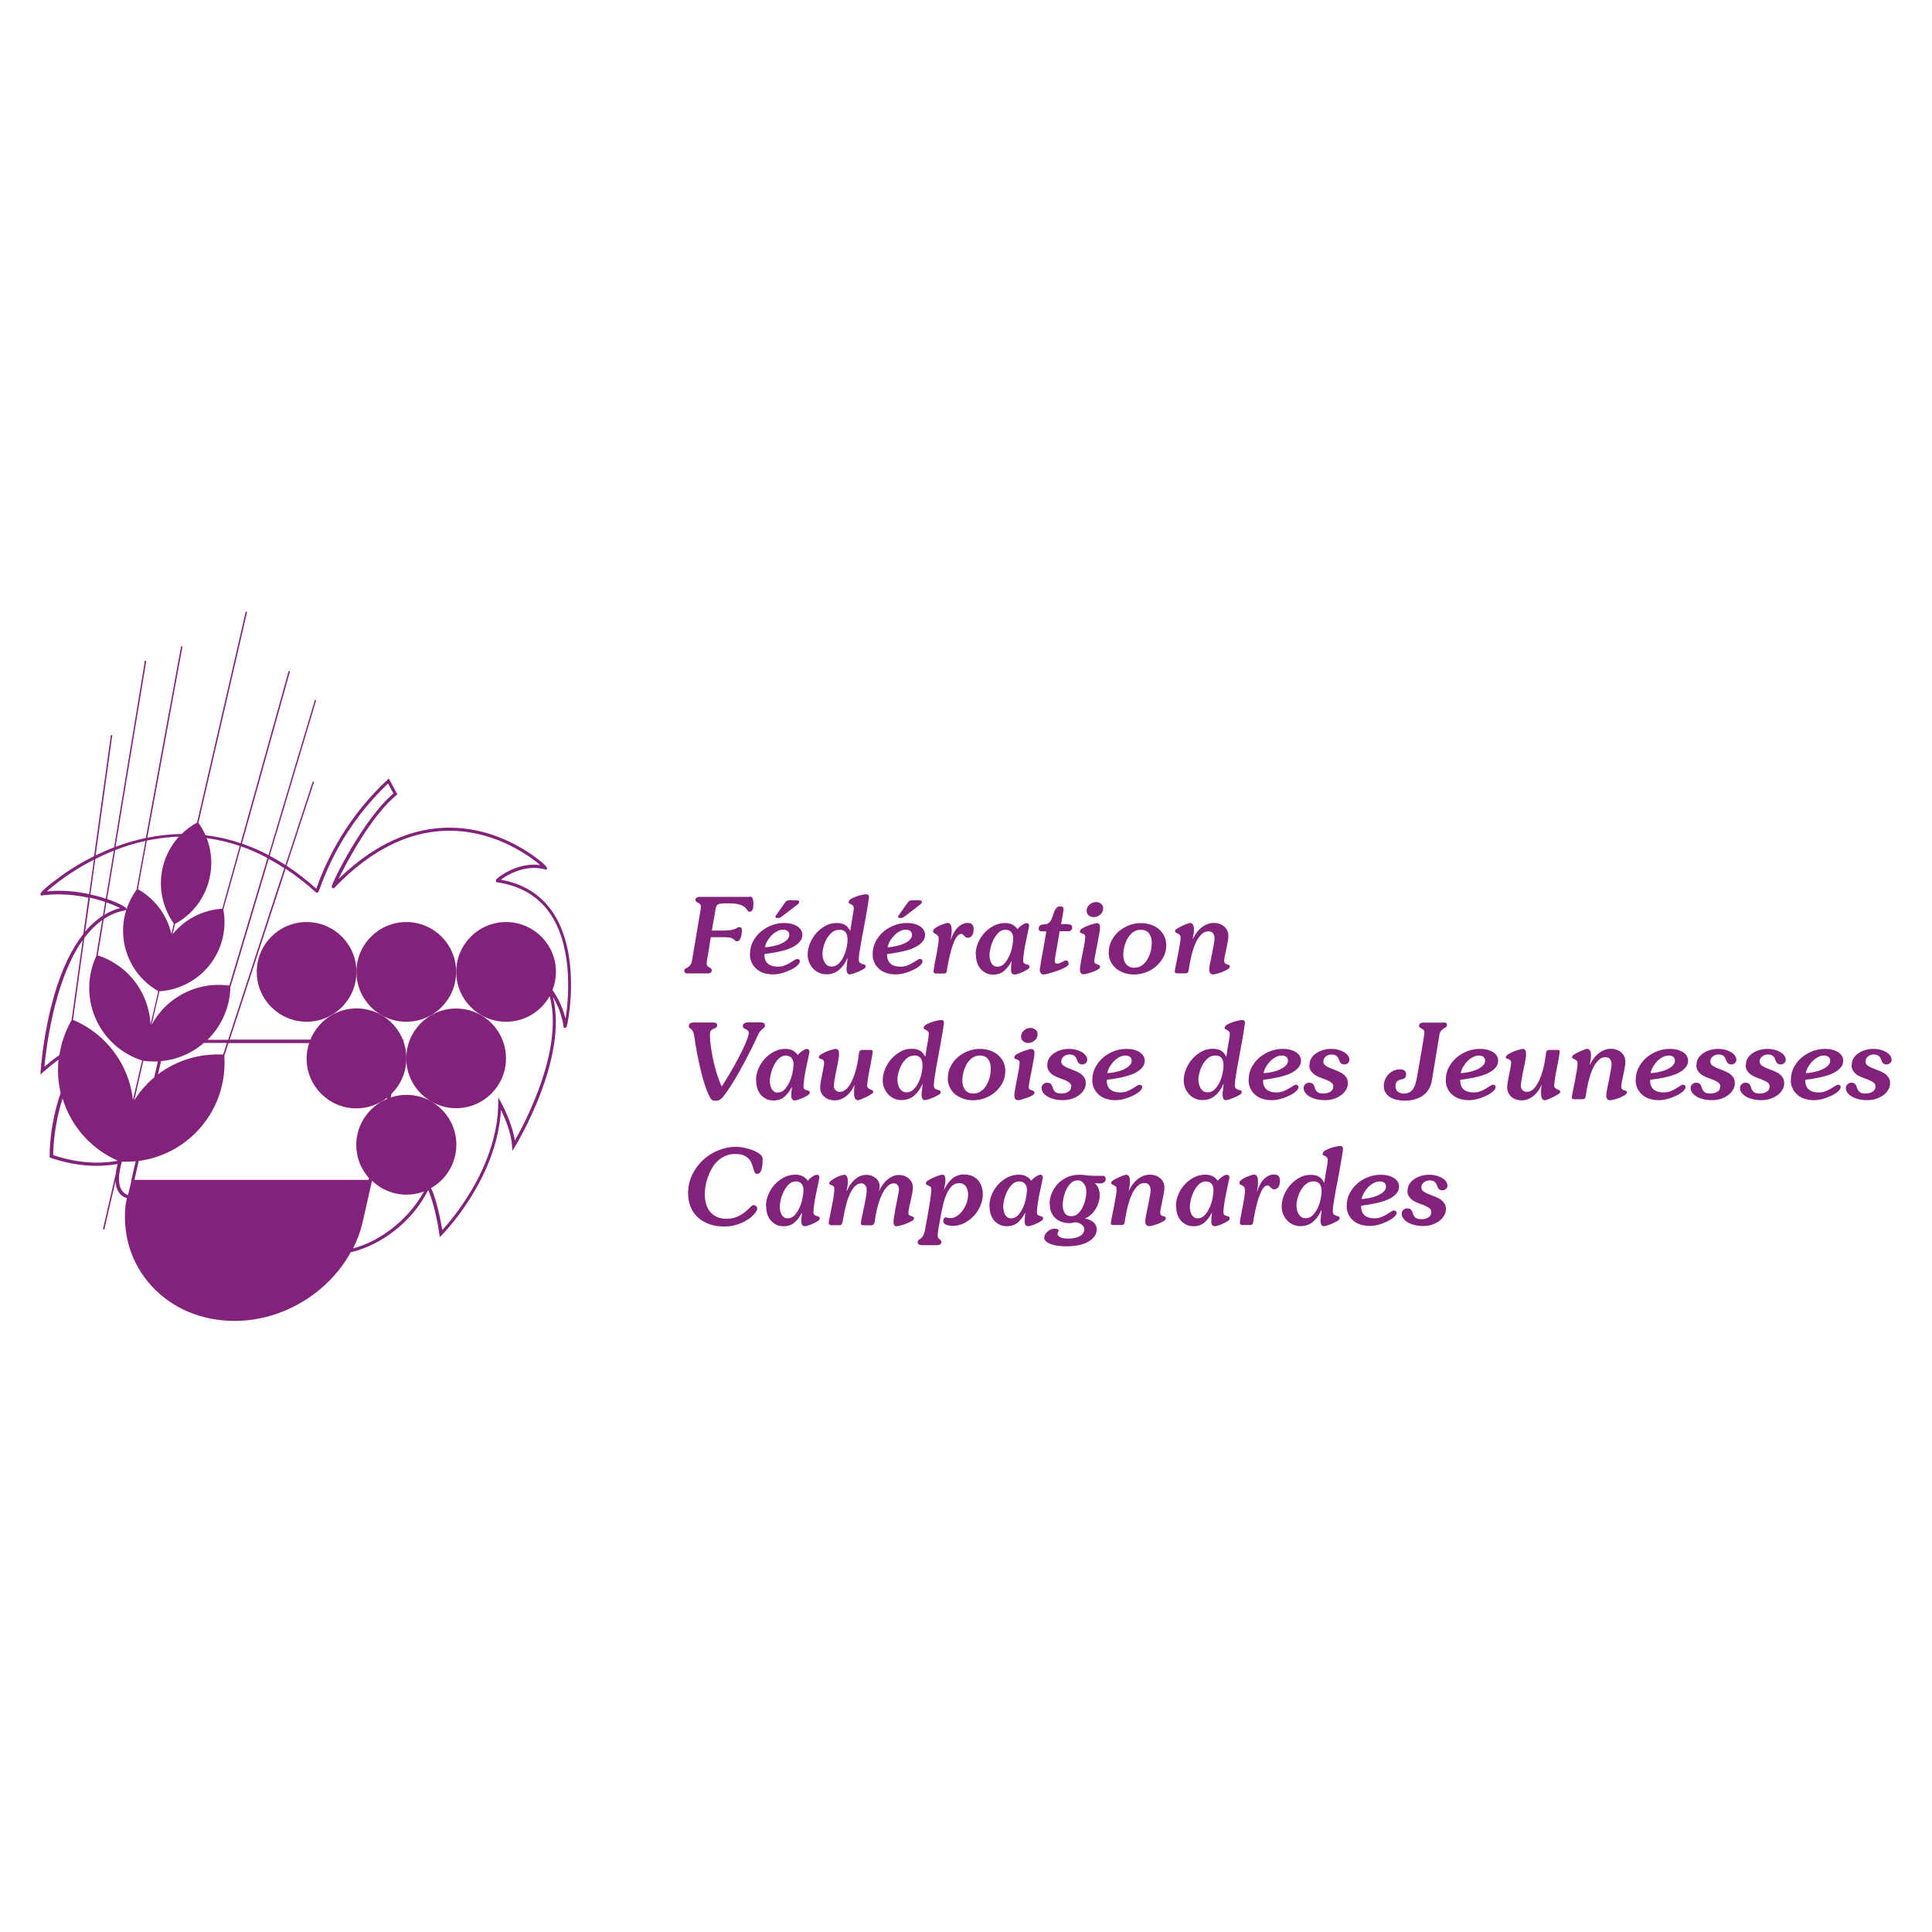 <?xml version="1.0" encoding="UTF-8"?> <svg xmlns="http://www.w3.org/2000/svg" id="Calque_1" viewBox="0 0 200 200"><defs><style>.cls-1{fill:#82227b;}</style></defs><path class="cls-1" d="M58.53,105.41c-.34-1.35-.96-2.41-1.34-2.92,.23-.58,.36-1.22,.36-1.88,0-2.85-2.31-5.16-5.16-5.16s-5.16,2.31-5.16,5.16,2.31,5.16,5.16,5.16c1.94,0,3.63-1.07,4.51-2.66,1.49,5.49-2.54,13.09-3.6,14.96-.28-1.84-1.37-3.84-1.42-3.93l-.3-.55v.63c-.08,6.53-4.71,11.93-5.8,13.12-.33-2.06-.82-3.69-1.16-4.35,1.56-.89,2.62-2.56,2.62-4.49,0-2.85-2.31-5.16-5.16-5.16-.57,0-1.11,.09-1.63,.27l.08-.38c.95-.94,1.54-2.24,1.54-3.68,0-.62-.11-1.21-.31-1.76l.04-.17h-.1c-.77-1.89-2.62-3.23-4.78-3.23s-4.01,1.33-4.78,3.23h-8.36l5.79-17.69c1.06,.71,2.1,1.51,3.13,2.44l.07,.06,.08-.02c.1-.03,.11-.06,.26-.45,1.5-4.17,3.87-7.81,7.06-10.85l.56,1.03c-3.09,2.6-6.45,9.34-6.39,9.66l.02,.1,.2,.06,.07-.07c3.9-4.07,8.07-6.05,12.4-5.88,4.46,.17,7.77,2.59,8.9,3.54-2.27-.31-4.23,1.14-4.52,1.45-.03,.03-.11,.11-.07,.22l.04,.1,.1,.02c2.6,.38,4.54,1.62,5.77,3.71,2.05,3.48,1.61,8.49,1.3,10.37m-22,23.81c.41-.81,.74-1.68,.96-2.58l1-4.42c.93,.89,2.18,1.44,3.57,1.44,.64,0,1.25-.12,1.81-.33-1.8,3.26-4.93,5.28-7.34,5.89m-23.96-6.03c-.36-.58-.36-1.56,0-2.85l.02-.09h0c.47,.01,.95,0,1.43-.05l-.43,1.9-.04,.28c-.02,.11-.06,.25-.1,.42-.06,.26-.14,.58-.22,.9-.28-.09-.5-.26-.65-.5m-.46-3.04c-.81,.14-3.26,.54-6.63-.59,0-.55,.05-3,.97-5.87,.03,.11,.06,.21,.1,.31,.96,2.86,3.06,5.01,5.61,6.13-.02,0-.03,0-.06,0m-7.53-9.72c.16-1.77,.98-8.89,3.96-13.11l-1.15,8.29c-.64,1.11-1.07,2.33-1.26,3.6-.49,.34-1,.75-1.55,1.22m4.71-17.5c.59,.13,1.12,.28,1.58,.44l-.24,1.42c-.65,.42-1.27,.97-1.83,1.65l.49-3.51Zm-4.46-.66c.69-.61,2.41-2.02,4.87-3.28l-.49,3.57c-1.29-.28-2.8-.44-4.37-.29m6.92-4.21l-.82,4.97c-.47-.16-1.01-.31-1.6-.44l.51-3.67c.59-.3,1.23-.59,1.9-.86m3.29-1.01l-.92,5.04c-.46,.63-.81,1.32-1.05,2.06l-.02-.11c-.02-.13-.78-.56-1.98-.97l.84-5.07c.97-.38,2.02-.71,3.13-.95m2.66-.4c.27-.02,.53-.03,.8-.04-.8,.88-1.39,1.96-1.68,3.2-.48,2.09,0,4.17,1.15,5.79l-.25,1.08c-.47-2.04-1.77-3.67-3.46-4.63l.92-5.03c.8-.17,1.64-.3,2.51-.36m7.11,.91l-1.81,6.5c-1.94,.12-3.82,1.02-5.14,2.64l.25-1.07c1.75-.95,3.09-2.61,3.57-4.7,.33-1.45,.2-2.89-.29-4.18,1.15,.16,2.29,.42,3.42,.81m2.87,1.25l-3.95,13.21c-2.15-.3-4.42,.28-6.21,1.8-.77,.65-1.38,1.42-1.83,2.26l.8-3.47c1.97-.13,3.89-1.06,5.21-2.74,1.32-1.68,1.77-3.77,1.41-5.72l1.83-6.55c.92,.33,1.84,.73,2.74,1.21m-16.88,5.87l.21-1.27c.63,.22,1.12,.43,1.43,.58-.57,.14-1.11,.38-1.63,.69m2.11-.45l.14-.03c-.36,1.14-.44,2.38-.17,3.64,.45,2.09,1.76,3.77,3.48,4.75l-.8,3.48c-.04-.95-.25-1.91-.66-2.84-.94-2.15-2.73-3.67-4.8-4.34l.62-3.76c.66-.44,1.38-.75,2.18-.89m-5.36,11.32l1.17-8.47c.55-.73,1.16-1.36,1.85-1.85l-.62,3.73c-.91,1.97-1,4.31-.06,6.46,.94,2.15,2.73,3.67,4.81,4.34l-.95,4.09c-.08-.71-.23-1.41-.46-2.11-.98-2.91-3.13-5.09-5.75-6.19m7.69,6.64c-.52,.52-.96,1.09-1.34,1.69l.94-4.09c.5,.07,1,.09,1.5,.07l-.38,1.66c-.25,.21-.5,.44-.74,.67m7.88-3.04c-2.36-.13-4.76,.55-6.74,2.04l.31-1.36c1.56-.14,3.09-.75,4.37-1.84,.02-.02,.03-.03,.05-.05h2.4l-.39,1.2Zm13.78,5.57c1.21,0,2.32-.42,3.2-1.11l-.03,.14c-1.86,.78-3.17,2.62-3.17,4.76,0,1.32,.5,2.52,1.32,3.43l-.04,.18H13.92l.44-1.96c2.18-.29,4.28-1.28,5.94-2.96,2.15-2.18,3.12-5.09,2.92-7.92l.43-1.32h8.35c-.17,.5-.26,1.04-.26,1.6,0,2.85,2.31,5.16,5.16,5.16m-7.47-24.87l-5.81,17.77h-2.14c1.52-1.49,2.32-3.46,2.37-5.45l3.97-13.28c.54,.29,1.08,.61,1.62,.97m22.4,1.19c.63-.48,2.53-1.63,4.58-1.07l.14,.04,.06-.13c.13-.27-1.6-1.46-1.68-1.51-3.09-2.11-11.12-5.98-19.91,2.61,.94-1.92,3.48-6.63,6-8.69l.11-.08-.89-1.65-.16,.15c-3.31,3.1-5.76,6.84-7.3,11.12-.02,.05-.03,.09-.05,.13-1.03-.92-2.05-1.7-3.07-2.37l2.84-8.68-.13-.04-2.83,8.65c-.55-.36-1.09-.67-1.63-.96l4.81-16.1-.13-.04-4.8,16.07c-.93-.49-1.85-.88-2.75-1.19l4.97-17.84-.14-.03-4.97,17.83c-1.24-.42-2.46-.69-3.64-.83-.2-.45-.44-.88-.73-1.28l5.04-21.84-.14-.03-5.04,21.84c-.58,.32-1.11,.71-1.59,1.18-1.24,.02-2.43,.16-3.56,.39l3.64-19.8-.14-.03-3.65,19.85c-1.12,.24-2.17,.56-3.14,.92l3.18-19.24-.14-.02-3.19,19.32c-.68,.26-1.32,.54-1.91,.83l1.72-12.44-.14-.02-1.74,12.54c-1.19,.59-2.2,1.21-2.98,1.74-.03,.02-2.7,1.89-2.57,2.21l.05,.13,.13-.02c1.74-.23,3.4-.06,4.78,.24l-.52,3.75c-1.2,1.51-2.21,3.6-2.99,6.25-1.18,4-1.43,7.87-1.43,7.91l-.03,.4,.3-.27c.56-.49,1.09-.92,1.58-1.28-.12,1.13-.05,2.3,.22,3.45-1.22,3.5-1.14,6.52-1.14,6.57v.11s.11,.04,.11,.04c3.5,1.2,6.06,.78,6.9,.64,0,0,.02,0,.02,0-.09,.36-.16,.7-.19,1.02l-1.32,5.73,.14,.03,1.16-5.02c.02,.45,.13,.84,.32,1.14,.2,.31,.5,.53,.86,.64-.08,.34-.14,.67-.16,.87-.28,3.07,.67,5.97,2.68,8.18,2.15,2.36,5.21,3.65,8.63,3.65,5,0,9.7-2.9,12.02-7.11,2.05-.44,5.87-2.25,8.02-6.44,.25,.55,.79,2.12,1.15,4.55l.05,.32,.23-.23c.06-.06,5.69-5.74,6.1-12.94,.4,.83,1.07,2.4,1.15,3.73l.03,.52,.27-.44s1.54-2.51,2.74-5.75c1.02-2.73,1.99-6.52,1.2-9.73,.4,.66,.89,1.72,1.09,3.03l.02,.15h.15c.13-.02,.18-.02,.34-1.07,.08-.52,.19-1.35,.24-2.37,.18-3.96-.53-10.72-7.28-11.9"></path><path class="cls-1" d="M31.74,95.45c-2.85,0-5.16,2.31-5.16,5.16s2.31,5.16,5.16,5.16,5.16-2.31,5.16-5.16-2.31-5.16-5.16-5.16"></path><path class="cls-1" d="M42.06,95.45c-2.85,0-5.16,2.31-5.16,5.16s2.31,5.16,5.16,5.16,5.16-2.31,5.16-5.16-2.31-5.16-5.16-5.16"></path><path class="cls-1" d="M47.22,114.72c2.85,0,5.16-2.31,5.16-5.16s-2.31-5.16-5.16-5.16-5.16,2.31-5.16,5.16,2.31,5.16,5.16,5.16"></path><path class="cls-1" d="M77.62,92.81c.13,0,.22,.05,.28,.16,.06,.1,.09,.32,.09,.66,0,.06,0,.13-.01,.22,0,.09-.02,.17-.05,.25-.03,.08-.06,.15-.11,.2-.05,.05-.12,.08-.21,.08-.11,0-.19-.04-.23-.13-.05-.09-.12-.19-.23-.29-.06-.05-.13-.1-.21-.16-.08-.05-.19-.1-.33-.14-.13-.05-.3-.08-.49-.11-.19-.02-.42-.04-.69-.04-.31,0-.55,0-.72,.02-.17,.02-.3,.05-.39,.1s-.15,.13-.18,.23c-.03,.1-.06,.23-.09,.4l-.36,2.07h1.14c.37,0,.65-.02,.83-.05,.19-.04,.33-.08,.43-.12,.1-.04,.17-.08,.22-.12,.05-.04,.12-.06,.21-.06,.11,0,.19,.03,.23,.08,.03,.05,.05,.13,.05,.23,0,.07,0,.16-.02,.3-.01,.13-.03,.26-.07,.38-.03,.13-.09,.24-.15,.33-.06,.09-.15,.14-.25,.14-.09,0-.16-.02-.2-.06-.05-.05-.1-.09-.16-.15-.07-.05-.16-.1-.29-.14-.13-.05-.32-.07-.58-.07h-1.5l-.24,1.52c-.03,.23-.08,.45-.12,.67-.05,.22-.06,.39-.06,.52s.03,.22,.08,.28c.05,.05,.11,.09,.18,.13,.07,.03,.13,.07,.18,.11,.05,.04,.08,.1,.08,.19,0,.22-.15,.33-.44,.33h-2.03c-.25,0-.37-.09-.37-.26,0-.12,.03-.19,.1-.23,.07-.04,.15-.08,.24-.13,.09-.05,.18-.13,.28-.25,.09-.11,.16-.31,.2-.58l.7-4.17c.03-.21,.06-.38,.09-.52,.03-.14,.05-.25,.06-.34,.02-.09,.02-.18,.03-.25,0-.07,.01-.14,.01-.2,0-.11-.03-.2-.09-.25-.06-.05-.12-.1-.18-.13-.07-.03-.13-.07-.19-.11-.06-.04-.09-.1-.09-.19,0-.13,.05-.21,.14-.25,.09-.05,.2-.07,.33-.07h5.14Z"></path><path class="cls-1" d="M82.47,93.2s.1,.01,.16,.03c.06,.02,.1,.06,.1,.14,0,.08-.04,.15-.11,.21-.07,.06-.15,.13-.24,.19l-1.42,1.09c-.08,.06-.15,.1-.21,.13-.06,.03-.16,.04-.29,.04s-.19-.04-.19-.12c0-.05,.03-.11,.08-.19,.05-.07,.09-.13,.12-.16l.79-1.12c.06-.09,.13-.16,.19-.19,.06-.03,.16-.05,.28-.05h.74Zm-1.41,3.04c-.22,0-.43,.06-.63,.17-.2,.11-.4,.25-.57,.43-.17,.18-.32,.38-.44,.59-.12,.22-.2,.43-.24,.63,.11,0,.26-.01,.43-.04,.17-.02,.35-.06,.54-.1,.19-.04,.38-.1,.56-.17,.19-.07,.36-.16,.5-.25,.15-.09,.27-.2,.36-.32,.09-.13,.14-.26,.14-.41s-.05-.28-.16-.38c-.11-.1-.27-.15-.51-.15m-3.4,2.5c0-.45,.1-.87,.3-1.26,.2-.39,.47-.73,.8-1.02,.33-.28,.71-.51,1.13-.67,.42-.16,.84-.24,1.27-.24,.32,0,.6,.03,.84,.1s.44,.16,.6,.27c.16,.11,.28,.24,.36,.39,.08,.15,.12,.3,.12,.45,0,.26-.08,.49-.23,.68-.15,.19-.35,.36-.59,.5-.24,.14-.5,.26-.8,.36-.3,.09-.59,.17-.88,.23-.29,.06-.56,.11-.82,.15-.26,.03-.46,.06-.61,.09v.06c0,.41,.12,.72,.36,.93,.24,.2,.58,.31,1.02,.31,.26,0,.5-.04,.71-.12,.21-.08,.4-.18,.57-.28,.17-.1,.31-.19,.44-.27,.12-.09,.22-.13,.3-.13,.07,0,.14,.02,.19,.06,.05,.04,.08,.1,.08,.18,0,.14-.09,.29-.27,.45-.18,.16-.41,.31-.69,.44-.27,.13-.57,.25-.9,.34-.33,.09-.64,.13-.92,.13-.33,0-.63-.05-.92-.13-.29-.09-.55-.23-.76-.41-.22-.18-.39-.4-.52-.67-.13-.27-.19-.57-.19-.92"></path><path class="cls-1" d="M86.87,96.25c-.27,0-.52,.09-.73,.26-.21,.17-.39,.39-.54,.64-.15,.26-.26,.53-.34,.82-.08,.29-.12,.55-.12,.78,0,.14,.02,.29,.05,.44,.03,.15,.09,.29,.16,.42,.08,.13,.17,.23,.29,.32,.12,.08,.27,.13,.44,.13,.28,0,.53-.1,.74-.31,.21-.21,.38-.46,.52-.75,.13-.29,.24-.6,.3-.91,.07-.31,.1-.58,.1-.81,0-.33-.07-.59-.2-.77-.14-.18-.36-.27-.66-.27m1-2.89c0-.12,.08-.22,.24-.31,.16-.09,.34-.17,.54-.24,.2-.07,.4-.13,.6-.17,.19-.04,.33-.06,.4-.06,.2,0,.3,.1,.3,.31,0,.04-.02,.16-.05,.35-.03,.19-.06,.42-.11,.7-.05,.28-.1,.59-.16,.93-.06,.34-.13,.69-.19,1.03-.06,.36-.13,.71-.2,1.05-.06,.34-.12,.66-.17,.97-.05,.3-.09,.57-.13,.81-.03,.24-.05,.43-.05,.58,0,.18,.04,.3,.11,.36,.08,.06,.16,.1,.24,.13,.09,.02,.17,.05,.25,.07,.08,.03,.11,.1,.11,.21,0,.08-.08,.17-.22,.25-.15,.09-.32,.18-.51,.26-.19,.08-.38,.15-.56,.21-.18,.05-.3,.08-.36,.08-.11,0-.19-.05-.25-.16-.05-.11-.08-.23-.08-.38,0-.06,0-.2,.03-.39,.02-.2,.05-.44,.08-.73l-.02-.02c-.21,.5-.49,.9-.86,1.21-.36,.31-.8,.46-1.32,.46-.28,0-.54-.06-.78-.17-.24-.11-.44-.26-.61-.45-.17-.19-.3-.41-.4-.65s-.14-.51-.14-.78c0-.38,.08-.77,.24-1.16,.16-.39,.38-.74,.65-1.05,.27-.31,.59-.56,.95-.76,.36-.2,.74-.29,1.15-.29,.35,0,.64,.06,.86,.19,.23,.13,.41,.34,.54,.62h.02c.11-.71,.19-1.24,.26-1.6,.06-.35,.1-.59,.1-.71,0-.14-.03-.24-.09-.3-.06-.06-.12-.11-.18-.14-.07-.03-.13-.06-.19-.09-.06-.03-.09-.09-.09-.17"></path><path class="cls-1" d="M95.17,93.2s.1,.01,.16,.03c.06,.02,.1,.06,.1,.14,0,.08-.04,.15-.11,.21-.07,.06-.15,.13-.24,.19l-1.42,1.09c-.08,.06-.15,.1-.21,.13-.06,.03-.16,.04-.29,.04s-.19-.04-.19-.12c0-.05,.03-.11,.08-.19,.05-.07,.09-.13,.12-.16l.79-1.12c.06-.09,.13-.16,.19-.19,.06-.03,.16-.05,.28-.05h.74Zm-1.41,3.04c-.22,0-.43,.06-.63,.17-.2,.11-.4,.25-.57,.43-.17,.18-.32,.38-.44,.59-.12,.22-.2,.43-.24,.63,.11,0,.26-.01,.43-.04,.17-.02,.35-.06,.54-.1,.19-.04,.38-.1,.56-.17,.19-.07,.36-.16,.5-.25,.15-.09,.27-.2,.36-.32,.09-.13,.14-.26,.14-.41s-.05-.28-.16-.38c-.11-.1-.27-.15-.51-.15m-3.4,2.5c0-.45,.1-.87,.3-1.26,.2-.39,.47-.73,.8-1.02,.33-.28,.71-.51,1.13-.67,.42-.16,.84-.24,1.27-.24,.32,0,.6,.03,.84,.1s.44,.16,.6,.27c.16,.11,.28,.24,.36,.39,.08,.15,.12,.3,.12,.45,0,.26-.08,.49-.23,.68-.15,.19-.35,.36-.59,.5-.24,.14-.5,.26-.8,.36-.3,.09-.59,.17-.88,.23-.29,.06-.56,.11-.82,.15-.26,.03-.46,.06-.61,.09v.06c0,.41,.12,.72,.36,.93,.24,.2,.58,.31,1.02,.31,.26,0,.5-.04,.71-.12,.21-.08,.4-.18,.57-.28,.17-.1,.31-.19,.44-.27,.12-.09,.22-.13,.3-.13,.07,0,.14,.02,.19,.06,.05,.04,.08,.1,.08,.18,0,.14-.09,.29-.27,.45-.18,.16-.41,.31-.69,.44-.27,.13-.57,.25-.9,.34-.33,.09-.64,.13-.92,.13-.33,0-.63-.05-.92-.13-.29-.09-.55-.23-.76-.41-.22-.18-.39-.4-.52-.67-.13-.27-.19-.57-.19-.92"></path><path class="cls-1" d="M96.59,96.38c0-.09,.07-.19,.2-.29,.14-.1,.3-.19,.47-.27,.18-.08,.35-.14,.51-.2,.16-.05,.27-.08,.32-.08,.09,0,.16,.02,.22,.07,.06,.04,.1,.1,.13,.17,.03,.08,.05,.16,.06,.24,0,.09,.02,.18,.02,.27,0,.14-.01,.3-.03,.49-.02,.19-.05,.36-.08,.5l.02,.02c.06-.22,.15-.43,.26-.64,.11-.21,.23-.4,.38-.57,.15-.16,.32-.3,.51-.4,.19-.1,.39-.15,.63-.15,.19,0,.33,.06,.43,.16,.1,.11,.15,.27,.15,.49,0,.31-.06,.53-.17,.67-.11,.14-.25,.22-.42,.22-.1,0-.18-.02-.23-.06-.05-.05-.1-.09-.15-.14-.05-.05-.09-.1-.14-.14-.05-.04-.11-.06-.18-.06-.15,0-.29,.08-.42,.25-.13,.16-.24,.37-.34,.62-.11,.25-.2,.53-.28,.83-.08,.3-.16,.6-.22,.88-.06,.28-.11,.54-.15,.77-.04,.23-.07,.39-.08,.49-.02,.12-.06,.2-.12,.22-.06,.03-.12,.04-.17,.04h-.86s-.09-.02-.14-.05c-.05-.03-.08-.09-.08-.19,0-.06,.02-.16,.04-.31,.02-.15,.06-.33,.09-.53,.04-.2,.08-.42,.13-.66,.05-.24,.09-.47,.13-.69,.04-.23,.07-.44,.1-.64,.03-.2,.04-.36,.04-.49,0-.17-.03-.3-.09-.37-.06-.07-.13-.13-.2-.16-.07-.03-.14-.07-.19-.09-.06-.03-.09-.09-.09-.2"></path><path class="cls-1" d="M104.09,96.24c-.27,0-.5,.1-.71,.3-.21,.19-.38,.43-.52,.71-.14,.28-.25,.57-.32,.87-.07,.3-.11,.56-.11,.78,0,.13,.02,.25,.05,.39,.03,.14,.07,.27,.13,.38,.06,.12,.15,.21,.25,.29,.11,.08,.23,.11,.39,.11,.28,0,.52-.11,.73-.33,.2-.23,.37-.5,.51-.81,.14-.31,.24-.64,.3-.97,.06-.33,.1-.6,.1-.81,0-.27-.07-.49-.2-.65-.14-.17-.33-.25-.6-.25m-3.09,2.57c0-.41,.08-.81,.25-1.21,.16-.39,.38-.74,.66-1.04,.28-.3,.6-.55,.97-.74,.37-.19,.76-.28,1.18-.28,.27,0,.51,.05,.73,.16,.22,.11,.4,.27,.53,.47,.05-.06,.12-.12,.2-.2,.08-.07,.16-.14,.25-.2,.08-.06,.17-.12,.27-.16,.09-.04,.17-.06,.24-.06,.09,0,.16,.03,.2,.1,.04,.06,.06,.13,.06,.18,0,.02-.02,.11-.05,.25-.03,.14-.07,.32-.11,.53-.04,.22-.09,.45-.15,.71-.06,.26-.11,.51-.15,.77-.05,.25-.08,.5-.11,.73-.03,.23-.05,.42-.05,.58,0,.16,.03,.27,.1,.31,.07,.05,.14,.09,.22,.1,.08,.02,.15,.04,.22,.07,.07,.03,.11,.1,.11,.22,0,.07-.07,.16-.21,.25-.14,.09-.29,.17-.47,.25-.17,.08-.34,.15-.51,.2-.17,.05-.28,.08-.34,.08-.25,0-.38-.17-.38-.51,0-.09,0-.22,.02-.39,.02-.16,.03-.32,.05-.47l-.02-.02c-.19,.39-.44,.72-.74,.99-.31,.27-.69,.4-1.14,.4-.3,0-.56-.05-.78-.17s-.42-.26-.57-.45c-.15-.19-.27-.41-.34-.65-.08-.25-.11-.5-.11-.78"></path><path class="cls-1" d="M107.52,96.15c0-.19,.06-.31,.19-.37,.12-.06,.26-.09,.42-.1,.19,0,.34-.06,.45-.15,.11-.09,.19-.21,.26-.34,.07-.14,.12-.28,.17-.44,.04-.16,.09-.31,.15-.44,.06-.14,.13-.25,.22-.34,.09-.09,.21-.14,.37-.14,.14,0,.23,.02,.28,.07,.05,.05,.07,.11,.07,.19,0,.04,0,.12-.02,.22-.02,.11-.03,.23-.06,.38-.03,.15-.06,.3-.09,.47-.03,.17-.06,.33-.09,.5,.13,0,.25,0,.39,0,.14,0,.26,0,.37,.01,.11,.02,.21,.05,.28,.09,.08,.05,.11,.13,.11,.24,0,.27-.14,.4-.41,.4h-.89c-.05,.32-.11,.64-.16,.98-.06,.34-.11,.65-.16,.94-.05,.29-.09,.54-.13,.74-.03,.21-.05,.34-.05,.4,0,.2,.08,.3,.24,.3,.09,0,.17-.02,.26-.05,.09-.04,.17-.08,.25-.12,.08-.04,.16-.08,.23-.11,.07-.03,.13-.05,.18-.05,.11,0,.18,.04,.22,.12,.04,.08,.05,.16,.05,.25,0,.07-.05,.14-.17,.22s-.25,.17-.43,.25c-.17,.08-.37,.16-.58,.23s-.41,.14-.6,.19c-.19,.06-.36,.11-.51,.14-.15,.03-.25,.05-.31,.05-.12,0-.21-.05-.28-.15-.07-.09-.1-.21-.1-.33,0-.05,.01-.16,.04-.31,.02-.16,.06-.36,.09-.59,.04-.23,.09-.49,.14-.77,.05-.28,.1-.56,.15-.83,.05-.28,.1-.55,.14-.81,.04-.26,.08-.49,.11-.68-.08,0-.17,0-.26,0-.09,0-.18,0-.25,0-.08,0-.14-.03-.19-.06-.05-.04-.08-.1-.08-.19"></path><path class="cls-1" d="M112.49,94.27c0-.13,.03-.24,.08-.35,.05-.11,.13-.2,.22-.28,.09-.08,.19-.14,.31-.19,.11-.05,.24-.07,.37-.07,.18,0,.35,.05,.5,.17,.16,.11,.23,.28,.23,.5,0,.13-.03,.24-.08,.35-.05,.11-.13,.2-.22,.28-.09,.08-.19,.14-.31,.19-.11,.05-.24,.07-.37,.07-.18,0-.35-.06-.5-.17-.16-.11-.23-.28-.23-.5m-.69,2.13c0-.1,.08-.2,.25-.3s.35-.19,.56-.27c.21-.08,.4-.14,.58-.19,.18-.05,.29-.08,.33-.08,.09,0,.18,.03,.25,.09,.08,.07,.11,.19,.11,.37,0,.08-.02,.21-.04,.39-.03,.19-.07,.4-.12,.64-.05,.24-.09,.5-.14,.76-.05,.27-.1,.51-.15,.75-.05,.24-.08,.44-.11,.62-.03,.18-.04,.3-.04,.35,0,.1,.03,.17,.09,.2,.06,.04,.13,.06,.2,.09,.08,.02,.15,.05,.21,.09,.06,.04,.1,.11,.1,.2,0,.09-.08,.17-.23,.26-.16,.09-.33,.17-.53,.24-.2,.07-.39,.13-.57,.18-.18,.05-.3,.07-.35,.07-.16,0-.27-.05-.32-.14-.06-.09-.08-.21-.08-.36,0-.1,.01-.24,.04-.42,.03-.18,.06-.38,.1-.59,.05-.22,.09-.44,.13-.67,.04-.23,.08-.45,.13-.67,.04-.22,.08-.42,.1-.6,.03-.18,.04-.33,.04-.43,0-.12-.03-.19-.09-.24-.06-.04-.12-.07-.18-.09-.07-.02-.13-.04-.19-.07-.06-.03-.09-.09-.09-.2"></path><path class="cls-1" d="M118.09,96.25c-.31,0-.58,.09-.81,.26-.23,.17-.41,.39-.56,.64-.14,.26-.25,.54-.33,.84-.07,.3-.11,.58-.11,.84,0,.38,.09,.71,.28,.96,.19,.26,.47,.39,.86,.39,.32,0,.59-.09,.82-.26s.42-.39,.56-.65c.15-.26,.26-.54,.33-.84,.07-.3,.1-.58,.1-.83,0-.4-.09-.72-.28-.97-.19-.25-.48-.38-.87-.38m-3.3,2.33c0-.43,.09-.83,.28-1.19,.19-.37,.43-.69,.74-.96,.31-.27,.67-.49,1.07-.64,.4-.16,.81-.23,1.24-.23,.35,0,.69,.05,1.01,.16,.32,.11,.6,.26,.83,.45,.24,.2,.43,.44,.57,.72,.14,.28,.21,.61,.21,.97,0,.43-.09,.83-.28,1.19-.19,.37-.44,.69-.75,.96-.31,.27-.66,.49-1.06,.64s-.81,.23-1.24,.23c-.35,0-.69-.05-1.01-.16-.32-.11-.6-.26-.84-.45-.24-.2-.43-.44-.57-.72-.14-.28-.21-.6-.21-.97"></path><path class="cls-1" d="M121.65,96.35c0-.06,.07-.14,.22-.23,.15-.09,.31-.18,.5-.27,.18-.09,.36-.16,.53-.22s.28-.09,.32-.09c.08,0,.16,.05,.25,.14,.08,.09,.13,.28,.13,.55,0,.15-.01,.3-.04,.45-.03,.15-.06,.31-.09,.49l.02,.02c.1-.22,.22-.42,.37-.62,.14-.2,.31-.38,.49-.53,.18-.15,.38-.27,.6-.36,.22-.09,.46-.14,.72-.14,.2,0,.38,.03,.56,.09,.17,.06,.33,.14,.47,.26,.14,.11,.25,.25,.33,.42,.08,.16,.13,.35,.13,.56,0,.17-.02,.39-.07,.64-.05,.25-.1,.5-.15,.76-.06,.25-.11,.49-.15,.7-.04,.21-.06,.38-.06,.48,0,.14,.03,.23,.09,.28,.06,.05,.13,.08,.2,.1,.07,.02,.14,.04,.2,.06,.06,.02,.09,.08,.09,.16,0,.1-.08,.2-.23,.3-.15,.09-.33,.18-.53,.26-.2,.08-.39,.14-.58,.19-.19,.05-.33,.07-.41,.07-.1,0-.19-.04-.27-.12-.08-.07-.11-.2-.11-.38,0-.15,.03-.38,.09-.67,.06-.3,.12-.6,.19-.93,.06-.33,.13-.64,.18-.94,.06-.3,.09-.53,.09-.69,0-.21-.05-.38-.15-.52-.1-.14-.26-.21-.48-.21-.23,0-.44,.07-.62,.22-.18,.15-.34,.34-.49,.57-.14,.23-.26,.5-.37,.79-.11,.29-.19,.59-.27,.88-.07,.29-.13,.58-.18,.85-.05,.27-.09,.5-.11,.68-.02,.15-.06,.24-.11,.29-.05,.05-.14,.07-.29,.07h-.77c-.14,0-.22-.02-.24-.06-.03-.05-.04-.08-.04-.12,0-.03,.01-.13,.04-.28,.03-.15,.07-.34,.11-.56,.05-.22,.09-.47,.15-.73,.05-.26,.1-.52,.14-.77,.05-.25,.09-.48,.12-.69,.03-.21,.04-.37,.04-.49,0-.14-.03-.23-.09-.29-.06-.05-.12-.1-.2-.13-.07-.03-.14-.06-.19-.1-.06-.03-.09-.09-.09-.19"></path><path class="cls-1" d="M73.81,105.84c.09,0,.18,.02,.28,.05,.1,.04,.15,.11,.15,.21,0,.14-.04,.24-.12,.28-.08,.05-.16,.08-.25,.12-.09,.03-.18,.09-.26,.17-.08,.08-.12,.22-.12,.42,0,.37,.03,.8,.1,1.28,.07,.49,.16,.98,.27,1.48,.11,.5,.24,.98,.39,1.44,.15,.46,.3,.85,.47,1.18,.49-.76,.91-1.46,1.26-2.09,.35-.63,.64-1.19,.87-1.66,.23-.47,.4-.86,.5-1.16,.11-.3,.16-.5,.16-.6,0-.12-.03-.21-.09-.27-.07-.06-.14-.1-.21-.14-.08-.03-.15-.08-.21-.12-.06-.05-.1-.12-.1-.22,0-.13,.05-.22,.15-.28s.2-.09,.3-.09h1.45c.26,0,.39,.11,.39,.33,0,.09-.02,.16-.07,.2-.04,.04-.1,.09-.17,.14-.08,.06-.16,.14-.25,.24-.09,.11-.19,.27-.28,.49-.1,.23-.23,.5-.38,.81s-.31,.64-.49,.98c-.18,.35-.36,.71-.56,1.07-.2,.37-.39,.72-.59,1.07-.2,.35-.39,.68-.59,.99-.19,.31-.37,.58-.53,.81-.11,.16-.22,.3-.31,.42-.09,.12-.18,.23-.27,.31-.09,.08-.18,.15-.27,.19-.09,.04-.19,.06-.31,.06-.2,0-.33-.02-.4-.07-.07-.05-.14-.13-.2-.24-.18-.31-.35-.72-.52-1.22-.17-.5-.32-1.04-.46-1.63s-.27-1.18-.39-1.8c-.11-.62-.21-1.19-.28-1.73-.04-.24-.09-.41-.15-.51-.06-.1-.12-.18-.18-.22-.06-.05-.11-.09-.16-.12-.05-.03-.07-.09-.07-.19,0-.13,.04-.22,.13-.28s.18-.09,.27-.09h2.06Z"></path><path class="cls-1" d="M81.35,109.27c-.27,0-.5,.1-.71,.3-.21,.19-.38,.43-.52,.71-.14,.28-.25,.57-.32,.87-.07,.3-.11,.56-.11,.78,0,.13,.02,.25,.05,.39,.03,.14,.07,.27,.13,.38,.06,.12,.15,.21,.25,.29,.11,.08,.23,.11,.39,.11,.28,0,.52-.11,.73-.33,.2-.23,.37-.5,.51-.81,.14-.31,.24-.64,.3-.97,.06-.33,.1-.6,.1-.81,0-.27-.07-.49-.2-.65-.14-.17-.33-.25-.6-.25m-3.09,2.57c0-.41,.08-.81,.25-1.21,.16-.39,.38-.74,.66-1.04,.28-.3,.6-.55,.97-.74,.37-.19,.76-.28,1.18-.28,.27,0,.51,.05,.73,.16,.22,.11,.4,.27,.53,.47,.05-.06,.12-.12,.2-.2,.08-.07,.16-.14,.25-.2,.08-.06,.17-.12,.27-.16,.09-.04,.17-.06,.24-.06,.09,0,.16,.03,.2,.1,.04,.06,.06,.13,.06,.18,0,.02-.02,.11-.05,.25-.03,.14-.07,.32-.11,.53-.04,.22-.09,.45-.15,.71-.06,.26-.11,.51-.15,.77-.05,.25-.08,.5-.11,.73-.03,.23-.05,.42-.05,.58,0,.16,.03,.27,.1,.31,.07,.05,.14,.09,.22,.1,.08,.02,.15,.04,.22,.07,.07,.03,.1,.1,.1,.22,0,.07-.07,.16-.21,.25-.14,.09-.29,.17-.47,.25-.17,.08-.34,.15-.51,.2-.17,.05-.28,.08-.34,.08-.25,0-.38-.17-.38-.51,0-.09,0-.22,.02-.39,.02-.16,.03-.32,.05-.47l-.02-.02c-.19,.39-.44,.72-.74,.99-.31,.27-.69,.4-1.14,.4-.3,0-.56-.05-.78-.17s-.42-.26-.57-.45c-.15-.19-.27-.41-.34-.65-.08-.25-.11-.5-.11-.78"></path><path class="cls-1" d="M84.77,109.43c0-.09,.08-.19,.24-.29,.16-.1,.34-.19,.54-.28,.2-.08,.4-.15,.59-.2,.19-.05,.31-.08,.37-.08,.14,0,.23,.05,.28,.16,.05,.11,.07,.24,.07,.4,0,.09-.01,.22-.04,.39-.03,.17-.06,.35-.1,.56-.04,.21-.08,.42-.13,.65-.04,.22-.08,.44-.13,.65-.04,.21-.07,.41-.1,.58-.02,.17-.04,.31-.04,.42,0,.19,.06,.34,.17,.46,.11,.12,.26,.18,.45,.18,.22,0,.41-.08,.59-.22,.18-.15,.34-.34,.48-.57,.14-.24,.27-.5,.37-.8,.11-.29,.19-.58,.27-.88,.07-.29,.13-.57,.17-.83,.05-.27,.07-.49,.09-.66,.02-.25,.14-.38,.35-.38h.92s.06,.01,.1,.03c.04,.02,.06,.06,.06,.12,0,.06-.02,.17-.04,.34-.03,.17-.06,.36-.1,.59-.04,.22-.09,.46-.14,.72-.05,.26-.1,.5-.14,.74-.04,.24-.08,.46-.1,.65-.03,.2-.05,.34-.05,.45,0,.14,.03,.25,.1,.3,.06,.06,.14,.1,.22,.14,.08,.03,.16,.06,.22,.1,.06,.03,.09,.09,.09,.19,0,.05-.07,.12-.22,.22-.15,.09-.32,.19-.5,.28-.19,.09-.37,.17-.54,.24-.17,.07-.28,.1-.33,.1-.11,0-.2-.05-.28-.16-.08-.11-.12-.31-.12-.62,0-.14,0-.28,.02-.43,0-.15,.03-.26,.05-.34l-.02-.02c-.1,.21-.22,.41-.35,.6-.14,.19-.29,.36-.46,.5-.17,.14-.36,.26-.58,.35-.21,.09-.44,.13-.68,.13-.2,0-.38-.03-.56-.09-.18-.06-.33-.14-.47-.26-.14-.11-.25-.25-.33-.42-.08-.16-.13-.35-.13-.56,0-.17,.02-.38,.07-.62,.04-.25,.09-.49,.14-.74,.05-.25,.09-.48,.14-.7,.04-.22,.06-.38,.06-.5,0-.13-.03-.22-.09-.27-.06-.05-.12-.08-.18-.11-.07-.02-.13-.04-.19-.06-.06-.02-.09-.07-.09-.15"></path><path class="cls-1" d="M94.63,109.27c-.27,0-.52,.09-.73,.26-.21,.17-.39,.39-.54,.64-.15,.26-.26,.53-.34,.82-.08,.29-.12,.55-.12,.78,0,.14,.02,.29,.05,.44,.03,.15,.09,.29,.16,.42,.08,.13,.17,.23,.29,.32,.12,.08,.27,.13,.44,.13,.28,0,.53-.1,.74-.31,.21-.21,.38-.46,.52-.75,.13-.29,.24-.6,.3-.91,.07-.31,.1-.58,.1-.81,0-.33-.07-.59-.2-.77-.14-.18-.36-.27-.66-.27m1-2.89c0-.12,.08-.22,.24-.31,.16-.09,.34-.17,.54-.24,.2-.07,.4-.13,.6-.17,.19-.04,.33-.06,.4-.06,.2,0,.3,.1,.3,.31,0,.04-.02,.16-.05,.35-.03,.19-.06,.42-.11,.7-.05,.28-.1,.59-.16,.93-.06,.34-.13,.69-.19,1.03-.06,.36-.13,.71-.19,1.05-.07,.34-.13,.66-.17,.97-.05,.3-.09,.57-.13,.81-.03,.24-.05,.43-.05,.58,0,.18,.04,.3,.11,.36,.08,.06,.16,.1,.24,.13,.09,.02,.17,.05,.25,.07,.08,.03,.11,.1,.11,.21,0,.08-.08,.17-.22,.25-.15,.09-.32,.18-.51,.26-.19,.08-.38,.15-.56,.21-.18,.05-.3,.08-.36,.08-.11,0-.19-.05-.25-.16-.05-.11-.08-.23-.08-.38,0-.06,.01-.2,.03-.39,.02-.2,.05-.44,.08-.73l-.02-.02c-.21,.5-.49,.9-.86,1.21-.36,.31-.8,.46-1.32,.46-.28,0-.54-.06-.78-.17-.24-.11-.44-.26-.61-.45-.17-.19-.3-.41-.4-.65s-.14-.51-.14-.78c0-.38,.08-.77,.24-1.16,.16-.39,.38-.74,.65-1.05,.27-.31,.59-.56,.95-.76,.36-.2,.74-.29,1.15-.29,.35,0,.64,.06,.86,.19,.23,.13,.41,.34,.54,.62h.02c.11-.71,.19-1.24,.26-1.6,.06-.35,.1-.59,.1-.71,0-.14-.03-.24-.09-.3-.06-.06-.12-.11-.18-.14-.07-.03-.13-.06-.19-.09-.06-.03-.09-.09-.09-.17"></path><path class="cls-1" d="M101.43,109.27c-.31,0-.58,.09-.81,.26-.23,.17-.41,.39-.56,.64-.14,.26-.25,.54-.33,.84-.07,.3-.11,.58-.11,.84,0,.38,.09,.71,.28,.96,.19,.26,.47,.39,.86,.39,.32,0,.59-.09,.82-.26s.42-.39,.56-.65c.15-.26,.26-.54,.33-.84,.07-.3,.1-.58,.1-.83,0-.4-.09-.72-.28-.97-.19-.25-.48-.38-.87-.38m-3.3,2.33c0-.43,.09-.83,.28-1.19,.19-.37,.43-.69,.74-.96,.31-.27,.67-.49,1.07-.64,.4-.16,.81-.23,1.24-.23,.35,0,.69,.05,1.01,.16,.32,.11,.6,.26,.83,.45,.24,.2,.43,.44,.57,.72,.14,.28,.21,.61,.21,.97,0,.43-.09,.83-.28,1.19-.19,.37-.44,.69-.75,.96-.31,.27-.66,.49-1.06,.64s-.81,.23-1.24,.23c-.35,0-.69-.05-1.01-.16-.32-.11-.6-.26-.84-.45-.24-.2-.43-.44-.57-.72-.14-.28-.21-.6-.21-.97"></path><path class="cls-1" d="M105.7,107.3c0-.13,.03-.24,.08-.35,.05-.11,.13-.2,.22-.28,.09-.08,.19-.14,.31-.19,.11-.05,.24-.07,.37-.07,.18,0,.35,.06,.5,.17,.16,.11,.23,.28,.23,.5,0,.13-.03,.24-.08,.35-.05,.11-.13,.2-.22,.28-.09,.08-.19,.14-.31,.19-.11,.05-.24,.07-.37,.07-.18,0-.35-.06-.5-.17-.16-.11-.23-.28-.23-.5m-.69,2.13c0-.1,.08-.2,.25-.3s.35-.19,.56-.27c.21-.08,.4-.14,.58-.19,.18-.05,.29-.08,.33-.08,.09,0,.18,.03,.25,.09,.08,.07,.11,.19,.11,.37,0,.08-.02,.21-.04,.39-.03,.19-.07,.4-.12,.64-.05,.24-.09,.5-.14,.76-.05,.27-.1,.51-.15,.75-.05,.24-.08,.44-.11,.62-.03,.18-.04,.3-.04,.35,0,.1,.03,.17,.09,.2,.06,.04,.13,.06,.2,.09,.08,.02,.15,.05,.21,.09,.06,.04,.1,.11,.1,.2,0,.09-.08,.17-.23,.26-.16,.09-.33,.17-.53,.24-.2,.07-.39,.13-.57,.18-.18,.05-.3,.07-.35,.07-.16,0-.27-.05-.32-.14-.06-.09-.08-.21-.08-.36,0-.1,.01-.24,.04-.42,.03-.18,.06-.38,.1-.59,.05-.22,.09-.44,.13-.67,.04-.23,.08-.45,.13-.67,.04-.22,.08-.42,.1-.6,.03-.18,.04-.33,.04-.43,0-.12-.03-.19-.09-.24-.06-.04-.12-.07-.18-.09-.07-.02-.13-.04-.19-.07-.06-.03-.09-.09-.09-.2"></path><path class="cls-1" d="M108.42,110.25c0-.28,.07-.53,.21-.74,.14-.21,.32-.38,.54-.52,.22-.14,.45-.24,.72-.31,.27-.07,.52-.1,.77-.1,.28,0,.53,.03,.76,.1,.23,.06,.43,.15,.6,.25s.3,.22,.39,.36c.09,.14,.14,.27,.14,.41,0,.14-.05,.26-.15,.35-.1,.09-.23,.14-.37,.14-.13,0-.23-.03-.3-.08-.07-.05-.12-.11-.16-.19-.04-.08-.07-.16-.1-.25-.03-.09-.07-.17-.13-.24-.05-.08-.13-.14-.23-.19-.1-.05-.23-.08-.41-.08-.1,0-.2,.02-.31,.05-.1,.04-.19,.08-.27,.15-.08,.06-.14,.14-.19,.23-.05,.09-.07,.19-.07,.3,0,.16,.06,.29,.19,.39,.13,.1,.28,.19,.47,.27,.19,.08,.39,.16,.61,.24,.22,.08,.42,.17,.61,.28,.19,.11,.34,.25,.47,.42,.13,.17,.19,.39,.19,.64s-.06,.48-.19,.69c-.13,.22-.3,.4-.52,.56-.22,.16-.47,.28-.76,.38-.29,.09-.6,.13-.94,.13-.25,0-.51-.03-.77-.08-.26-.06-.49-.14-.7-.25-.2-.11-.38-.24-.5-.4-.13-.16-.2-.34-.2-.53,0-.15,.06-.28,.17-.39,.12-.11,.25-.16,.39-.16,.15,0,.27,.03,.34,.08,.07,.05,.13,.13,.17,.21,.04,.08,.07,.17,.1,.27,.03,.09,.07,.19,.13,.27s.14,.16,.26,.21c.11,.05,.27,.08,.47,.08,.28,0,.53-.06,.73-.18,.21-.12,.31-.31,.31-.57,0-.15-.06-.28-.19-.37-.12-.1-.27-.19-.45-.26-.18-.08-.38-.15-.6-.23-.22-.08-.42-.17-.6-.28-.18-.11-.33-.25-.45-.42-.13-.17-.19-.38-.19-.64"></path><path class="cls-1" d="M116.5,109.27c-.22,0-.43,.06-.63,.17-.2,.11-.4,.25-.57,.43-.17,.18-.32,.38-.44,.59-.12,.22-.2,.43-.24,.63,.11,0,.26-.01,.43-.04,.17-.02,.35-.06,.54-.1,.19-.04,.38-.1,.56-.17,.19-.07,.36-.16,.5-.25,.15-.09,.27-.2,.36-.32,.09-.13,.14-.26,.14-.41s-.05-.28-.16-.38c-.11-.1-.27-.15-.51-.15m-3.4,2.5c0-.45,.1-.87,.3-1.26,.2-.39,.47-.73,.8-1.02,.33-.28,.71-.51,1.13-.67,.42-.16,.84-.24,1.27-.24,.32,0,.6,.03,.84,.1s.44,.16,.6,.27c.16,.11,.28,.24,.36,.39,.08,.15,.12,.3,.12,.45,0,.26-.08,.49-.23,.68-.15,.19-.35,.36-.59,.5-.24,.14-.5,.26-.8,.35-.3,.09-.59,.17-.88,.23-.29,.06-.56,.11-.82,.15-.26,.03-.46,.06-.61,.09v.06c0,.41,.12,.72,.36,.93,.24,.2,.58,.31,1.02,.31,.26,0,.5-.04,.71-.12,.21-.08,.4-.18,.57-.28,.17-.1,.31-.19,.44-.27,.12-.09,.22-.13,.3-.13,.07,0,.14,.02,.19,.06,.05,.04,.08,.1,.08,.18,0,.14-.09,.29-.27,.45-.18,.16-.41,.31-.69,.44-.27,.13-.57,.25-.9,.34-.33,.09-.64,.13-.92,.13-.33,0-.63-.05-.92-.13-.29-.09-.55-.23-.76-.41-.22-.18-.39-.4-.52-.67-.13-.27-.19-.57-.19-.92"></path><path class="cls-1" d="M125.79,109.27c-.27,0-.52,.09-.73,.26-.21,.17-.39,.39-.54,.64-.15,.26-.26,.53-.34,.82-.08,.29-.12,.55-.12,.78,0,.14,.02,.29,.05,.44,.03,.15,.09,.29,.16,.42,.08,.13,.17,.23,.29,.32,.12,.08,.27,.13,.44,.13,.28,0,.53-.1,.74-.31,.21-.21,.38-.46,.52-.75,.13-.29,.24-.6,.3-.91,.07-.31,.1-.58,.1-.81,0-.33-.07-.59-.2-.77-.14-.18-.36-.27-.66-.27m1-2.89c0-.12,.08-.22,.24-.31,.16-.09,.34-.17,.54-.24,.2-.07,.4-.13,.6-.17,.19-.04,.33-.06,.4-.06,.2,0,.3,.1,.3,.31,0,.04-.02,.16-.05,.35-.03,.19-.06,.42-.11,.7-.05,.28-.1,.59-.16,.93-.06,.34-.13,.69-.19,1.03-.06,.36-.13,.71-.19,1.05-.07,.34-.13,.66-.17,.97-.05,.3-.09,.57-.13,.81-.03,.24-.05,.43-.05,.58,0,.18,.04,.3,.11,.36,.08,.06,.16,.1,.24,.13,.09,.02,.17,.05,.25,.07,.08,.03,.11,.1,.11,.21,0,.08-.08,.17-.22,.25-.15,.09-.32,.18-.51,.26-.19,.08-.38,.15-.56,.21-.18,.05-.3,.08-.36,.08-.11,0-.19-.05-.25-.16-.05-.11-.08-.23-.08-.38,0-.06,0-.2,.03-.39,.02-.2,.05-.44,.08-.73l-.02-.02c-.21,.5-.49,.9-.86,1.21-.36,.31-.8,.46-1.32,.46-.28,0-.54-.06-.78-.17-.24-.11-.44-.26-.61-.45-.17-.19-.3-.41-.4-.65s-.14-.51-.14-.78c0-.38,.08-.77,.24-1.16,.16-.39,.38-.74,.65-1.05,.27-.31,.59-.56,.95-.76,.36-.2,.74-.29,1.15-.29,.35,0,.64,.06,.86,.19,.23,.13,.41,.34,.54,.62h.02c.11-.71,.19-1.24,.26-1.6,.06-.35,.1-.59,.1-.71,0-.14-.03-.24-.09-.3-.06-.06-.12-.11-.18-.14-.07-.03-.13-.06-.19-.09-.06-.03-.09-.09-.09-.17"></path><path class="cls-1" d="M132.68,109.27c-.22,0-.43,.06-.63,.17-.2,.11-.4,.25-.57,.43-.17,.18-.32,.38-.44,.59-.12,.22-.2,.43-.24,.63,.11,0,.26-.01,.43-.04,.17-.02,.35-.06,.54-.1,.19-.04,.38-.1,.56-.17,.19-.07,.36-.16,.5-.25,.15-.09,.27-.2,.36-.32,.09-.13,.14-.26,.14-.41s-.05-.28-.16-.38c-.11-.1-.27-.15-.51-.15m-3.4,2.5c0-.45,.1-.87,.3-1.26,.2-.39,.47-.73,.8-1.02,.33-.28,.71-.51,1.13-.67,.42-.16,.84-.24,1.27-.24,.32,0,.6,.03,.84,.1s.44,.16,.6,.27c.16,.11,.28,.24,.36,.39,.08,.15,.12,.3,.12,.45,0,.26-.08,.49-.23,.68-.15,.19-.35,.36-.59,.5-.24,.14-.5,.26-.8,.35-.3,.09-.59,.17-.88,.23-.29,.06-.56,.11-.82,.15-.26,.03-.46,.06-.61,.09v.06c0,.41,.12,.72,.36,.93,.24,.2,.58,.31,1.02,.31,.26,0,.5-.04,.71-.12,.21-.08,.4-.18,.57-.28,.17-.1,.31-.19,.44-.27,.12-.09,.22-.13,.3-.13,.07,0,.14,.02,.19,.06,.05,.04,.08,.1,.08,.18,0,.14-.09,.29-.27,.45-.18,.16-.41,.31-.69,.44-.27,.13-.57,.25-.9,.34-.33,.09-.63,.13-.92,.13-.33,0-.63-.05-.92-.13-.29-.09-.55-.23-.76-.41-.22-.18-.39-.4-.52-.67-.13-.27-.19-.57-.19-.92"></path><path class="cls-1" d="M135.56,110.25c0-.28,.07-.53,.21-.74,.14-.21,.32-.38,.54-.52,.22-.14,.45-.24,.72-.31,.27-.07,.52-.1,.77-.1,.28,0,.53,.03,.76,.1,.23,.06,.43,.15,.6,.25s.3,.22,.39,.36c.09,.14,.14,.27,.14,.41,0,.14-.05,.26-.16,.35-.1,.09-.22,.14-.37,.14-.13,0-.23-.03-.3-.08-.07-.05-.12-.11-.16-.19-.04-.08-.07-.16-.1-.25-.03-.09-.07-.17-.13-.24s-.13-.14-.23-.19c-.1-.05-.23-.08-.41-.08-.1,0-.2,.02-.31,.05-.1,.04-.19,.08-.27,.15-.08,.06-.14,.14-.19,.23-.05,.09-.07,.19-.07,.3,0,.16,.06,.29,.19,.39,.13,.1,.28,.19,.47,.27,.19,.08,.39,.16,.61,.24,.22,.08,.42,.17,.61,.28,.19,.11,.34,.25,.47,.42,.13,.17,.19,.39,.19,.64s-.06,.48-.19,.69c-.13,.22-.3,.4-.52,.56-.22,.16-.47,.28-.76,.38-.29,.09-.6,.13-.94,.13-.25,0-.51-.03-.77-.08-.26-.06-.49-.14-.7-.25-.2-.11-.38-.24-.5-.4-.13-.16-.2-.34-.2-.53,0-.15,.06-.28,.17-.39,.12-.11,.25-.16,.39-.16,.15,0,.27,.03,.34,.08,.07,.05,.13,.13,.17,.21,.04,.08,.07,.17,.1,.27,.03,.09,.07,.19,.13,.27s.14,.16,.26,.21c.11,.05,.27,.08,.47,.08,.28,0,.53-.06,.73-.18,.21-.12,.31-.31,.31-.57,0-.15-.06-.28-.19-.37-.12-.1-.27-.19-.45-.26-.18-.08-.38-.15-.6-.23-.22-.08-.42-.17-.6-.28-.18-.11-.33-.25-.45-.42-.13-.17-.19-.38-.19-.64"></path><path class="cls-1" d="M149.43,105.84c.24,0,.36,.08,.36,.25,0,.11-.03,.19-.1,.23-.07,.05-.15,.1-.24,.15-.09,.06-.18,.14-.27,.24-.09,.11-.16,.27-.19,.5l-.76,4.64c-.05,.3-.15,.58-.29,.84-.14,.26-.33,.48-.56,.66-.23,.18-.52,.33-.85,.43-.33,.11-.71,.16-1.13,.16-.28,0-.55-.03-.81-.09-.26-.06-.49-.15-.69-.27-.2-.12-.36-.28-.47-.47-.12-.19-.18-.42-.18-.68,0-.24,.04-.45,.13-.66,.08-.21,.2-.39,.35-.55s.32-.28,.53-.38c.2-.09,.42-.14,.66-.14,.21,0,.37,.05,.48,.13,.11,.09,.16,.21,.16,.36,0,.11-.01,.2-.04,.27-.03,.07-.07,.12-.12,.16-.05,.03-.11,.06-.17,.08-.07,.02-.14,.03-.21,.05-.14,.03-.27,.09-.38,.19-.12,.09-.18,.26-.18,.49,0,.25,.08,.45,.24,.58,.16,.13,.36,.2,.61,.2,.3,0,.53-.07,.7-.2,.17-.13,.31-.31,.41-.53,.1-.22,.17-.48,.23-.77,.05-.29,.11-.6,.16-.91,.09-.51,.17-.99,.25-1.43,.08-.44,.15-.83,.2-1.18,.06-.34,.1-.63,.14-.86,.03-.23,.05-.39,.05-.47,0-.11-.03-.2-.09-.25s-.12-.1-.19-.13c-.06-.03-.13-.07-.18-.11-.06-.04-.09-.1-.09-.19,0-.07,.02-.13,.05-.17,.03-.04,.08-.08,.13-.1,.05-.02,.1-.03,.15-.04,.05,0,.09-.01,.13-.01h2.08Z"></path><path class="cls-1" d="M153.09,109.27c-.22,0-.43,.06-.63,.17-.2,.11-.4,.25-.57,.43-.17,.18-.32,.38-.44,.59-.12,.22-.2,.43-.24,.63,.11,0,.26-.01,.43-.04,.17-.02,.35-.06,.54-.1,.19-.04,.38-.1,.56-.17,.19-.07,.36-.16,.5-.25,.15-.09,.27-.2,.36-.32,.09-.13,.14-.26,.14-.41s-.05-.28-.16-.38c-.11-.1-.27-.15-.51-.15m-3.4,2.5c0-.45,.1-.87,.3-1.26,.2-.39,.47-.73,.8-1.02,.33-.28,.71-.51,1.13-.67,.42-.16,.84-.24,1.27-.24,.32,0,.6,.03,.84,.1s.44,.16,.6,.27c.16,.11,.28,.24,.36,.39,.08,.15,.12,.3,.12,.45,0,.26-.08,.49-.23,.68-.15,.19-.35,.36-.59,.5-.24,.14-.5,.26-.8,.35-.3,.09-.59,.17-.88,.23-.29,.06-.56,.11-.82,.15-.26,.03-.46,.06-.61,.09v.06c0,.41,.12,.72,.36,.93,.24,.2,.58,.31,1.02,.31,.26,0,.5-.04,.71-.12,.21-.08,.4-.18,.57-.28,.17-.1,.31-.19,.44-.27,.12-.09,.22-.13,.3-.13,.07,0,.14,.02,.19,.06,.05,.04,.08,.1,.08,.18,0,.14-.09,.29-.27,.45s-.41,.31-.69,.44c-.27,.13-.57,.25-.9,.34-.33,.09-.63,.13-.92,.13-.33,0-.63-.05-.92-.13-.29-.09-.55-.23-.76-.41-.22-.18-.39-.4-.52-.67-.13-.27-.19-.57-.19-.92"></path><path class="cls-1" d="M155.89,109.43c0-.09,.08-.19,.24-.29,.16-.1,.34-.19,.54-.28,.2-.08,.4-.15,.59-.2,.19-.05,.31-.08,.37-.08,.14,0,.23,.05,.28,.16,.05,.11,.07,.24,.07,.4,0,.09-.01,.22-.04,.39-.03,.17-.06,.35-.1,.56-.04,.21-.08,.42-.13,.65-.04,.22-.08,.44-.13,.65-.04,.21-.07,.41-.1,.58-.02,.17-.04,.31-.04,.42,0,.19,.06,.34,.17,.46,.11,.12,.26,.18,.45,.18,.22,0,.41-.08,.59-.22s.34-.34,.48-.57c.14-.24,.27-.5,.37-.8,.11-.29,.19-.58,.27-.88,.07-.29,.13-.57,.17-.83,.05-.27,.07-.49,.09-.66,.02-.25,.14-.38,.35-.38h.92s.06,.01,.1,.03c.04,.02,.06,.06,.06,.12,0,.06-.02,.17-.04,.34-.03,.17-.06,.36-.1,.59-.04,.22-.09,.46-.14,.72-.05,.26-.1,.5-.14,.74-.04,.24-.08,.46-.1,.65-.03,.2-.05,.34-.05,.45,0,.14,.03,.25,.1,.3,.06,.06,.14,.1,.22,.14,.08,.03,.15,.06,.22,.1,.06,.03,.09,.09,.09,.19,0,.05-.07,.12-.22,.22-.15,.09-.32,.19-.5,.28-.19,.09-.37,.17-.54,.24-.17,.07-.28,.1-.33,.1-.11,0-.2-.05-.28-.16-.08-.11-.12-.31-.12-.62,0-.14,0-.28,.02-.43,0-.15,.03-.26,.05-.34l-.02-.02c-.1,.21-.22,.41-.35,.6-.14,.19-.29,.36-.46,.5-.17,.14-.36,.26-.58,.35-.21,.09-.44,.13-.68,.13-.2,0-.38-.03-.56-.09s-.33-.14-.47-.26c-.14-.11-.25-.25-.33-.42-.08-.16-.13-.35-.13-.56,0-.17,.02-.38,.07-.62,.04-.25,.09-.49,.14-.74,.05-.25,.09-.48,.14-.7,.04-.22,.06-.38,.06-.5,0-.13-.03-.22-.09-.27-.06-.05-.12-.08-.18-.11-.07-.02-.13-.04-.19-.06-.06-.02-.09-.07-.09-.15"></path><path class="cls-1" d="M162.75,109.38c0-.06,.07-.14,.22-.23,.15-.09,.31-.18,.5-.27,.18-.09,.36-.16,.53-.22s.28-.09,.32-.09c.08,0,.16,.05,.25,.14s.13,.28,.13,.55c0,.15-.01,.3-.04,.45-.03,.15-.06,.31-.09,.49l.02,.02c.1-.22,.22-.42,.37-.62,.14-.2,.31-.38,.49-.53,.18-.15,.38-.27,.6-.36,.22-.09,.46-.14,.72-.14,.2,0,.38,.03,.56,.09,.17,.06,.33,.14,.47,.26,.14,.11,.25,.25,.33,.42,.08,.16,.13,.35,.13,.56,0,.17-.02,.39-.07,.64-.05,.25-.1,.5-.15,.76-.06,.25-.11,.49-.15,.7-.04,.21-.06,.38-.06,.48,0,.14,.03,.23,.09,.28,.06,.05,.13,.08,.2,.1,.07,.02,.14,.04,.2,.06,.06,.02,.09,.08,.09,.16,0,.1-.08,.2-.23,.3-.15,.09-.33,.18-.52,.26-.2,.08-.4,.14-.59,.19-.19,.05-.33,.07-.41,.07-.1,0-.19-.04-.27-.12-.08-.07-.11-.2-.11-.38,0-.15,.03-.38,.09-.67,.06-.3,.12-.6,.19-.93,.06-.33,.13-.64,.18-.94,.06-.3,.09-.53,.09-.69,0-.21-.05-.38-.15-.52-.1-.14-.26-.21-.48-.21-.23,0-.44,.07-.62,.22-.18,.15-.34,.34-.49,.57-.14,.23-.26,.5-.37,.79-.11,.29-.19,.59-.27,.88-.07,.29-.13,.58-.18,.85-.05,.27-.09,.5-.11,.68-.02,.15-.06,.24-.11,.29-.05,.05-.14,.07-.29,.07h-.77c-.14,0-.22-.02-.24-.06-.03-.05-.04-.08-.04-.12,0-.03,.01-.13,.04-.28,.03-.15,.07-.34,.11-.56,.05-.22,.09-.47,.15-.73,.05-.26,.1-.52,.14-.77,.05-.25,.09-.48,.12-.69,.03-.21,.04-.37,.04-.49,0-.14-.03-.23-.09-.29-.06-.05-.12-.1-.19-.13-.08-.03-.14-.06-.2-.1-.06-.03-.09-.09-.09-.19"></path><path class="cls-1" d="M172.75,109.27c-.22,0-.43,.06-.64,.17-.2,.11-.4,.25-.57,.43-.17,.18-.32,.38-.44,.59-.12,.22-.2,.43-.24,.63,.11,0,.26-.01,.43-.04,.17-.02,.35-.06,.54-.1,.19-.04,.38-.1,.56-.17,.19-.07,.36-.16,.5-.25,.15-.09,.27-.2,.36-.32,.09-.13,.14-.26,.14-.41s-.05-.28-.16-.38c-.11-.1-.27-.15-.5-.15m-3.4,2.5c0-.45,.1-.87,.3-1.26,.2-.39,.47-.73,.8-1.02,.33-.28,.71-.51,1.13-.67,.42-.16,.84-.24,1.27-.24,.32,0,.6,.03,.84,.1s.44,.16,.6,.27c.16,.11,.28,.24,.36,.39,.08,.15,.12,.3,.12,.45,0,.26-.08,.49-.23,.68-.15,.19-.35,.36-.59,.5-.24,.14-.5,.26-.8,.35-.3,.09-.59,.17-.88,.23-.29,.06-.56,.11-.82,.15-.26,.03-.46,.06-.61,.09v.06c0,.41,.12,.72,.36,.93,.24,.2,.58,.31,1.02,.31,.26,0,.5-.04,.71-.12,.21-.08,.4-.18,.57-.28,.17-.1,.31-.19,.44-.27,.12-.09,.22-.13,.3-.13,.07,0,.14,.02,.19,.06,.05,.04,.08,.1,.08,.18,0,.14-.09,.29-.27,.45s-.41,.31-.69,.44c-.27,.13-.57,.25-.9,.34-.33,.09-.63,.13-.92,.13-.33,0-.63-.05-.92-.13-.29-.09-.55-.23-.76-.41-.22-.18-.39-.4-.52-.67-.13-.27-.19-.57-.19-.92"></path><path class="cls-1" d="M175.62,110.25c0-.28,.07-.53,.21-.74,.14-.21,.32-.38,.54-.52,.22-.14,.45-.24,.72-.31,.27-.07,.52-.1,.77-.1,.28,0,.53,.03,.76,.1,.23,.06,.43,.15,.6,.25,.17,.11,.3,.22,.39,.36,.09,.14,.14,.27,.14,.41,0,.14-.05,.26-.16,.35-.1,.09-.22,.14-.37,.14-.13,0-.23-.03-.3-.08-.07-.05-.12-.11-.16-.19-.04-.08-.07-.16-.1-.25-.03-.09-.07-.17-.13-.24-.05-.08-.13-.14-.23-.19-.1-.05-.23-.08-.41-.08-.1,0-.2,.02-.31,.05-.1,.04-.19,.08-.27,.15-.08,.06-.14,.14-.19,.23-.05,.09-.07,.19-.07,.3,0,.16,.06,.29,.19,.39,.13,.1,.28,.19,.47,.27,.19,.08,.39,.16,.61,.24,.22,.08,.42,.17,.61,.28,.19,.11,.34,.25,.47,.42,.13,.17,.19,.39,.19,.64s-.06,.48-.19,.69c-.13,.22-.3,.4-.52,.56-.22,.16-.47,.28-.76,.38-.29,.09-.6,.13-.94,.13-.25,0-.51-.03-.77-.08-.26-.06-.49-.14-.7-.25-.2-.11-.38-.24-.5-.4-.13-.16-.2-.34-.2-.53,0-.15,.06-.28,.17-.39,.12-.11,.25-.16,.39-.16,.15,0,.27,.03,.34,.08,.07,.05,.13,.13,.17,.21,.04,.08,.07,.17,.1,.27,.03,.09,.07,.19,.13,.27s.14,.16,.26,.21c.11,.05,.27,.08,.47,.08,.28,0,.53-.06,.73-.18,.21-.12,.31-.31,.31-.57,0-.15-.06-.28-.19-.37-.12-.1-.27-.19-.45-.26-.18-.08-.38-.15-.6-.23-.22-.08-.42-.17-.6-.28-.18-.11-.33-.25-.45-.42-.13-.17-.19-.38-.19-.64"></path><path class="cls-1" d="M180.73,110.25c0-.28,.07-.53,.21-.74,.14-.21,.32-.38,.54-.52,.22-.14,.45-.24,.72-.31,.27-.07,.52-.1,.77-.1,.28,0,.53,.03,.76,.1,.23,.06,.43,.15,.6,.25,.17,.11,.3,.22,.39,.36,.09,.14,.14,.27,.14,.41,0,.14-.05,.26-.16,.35-.1,.09-.22,.14-.37,.14-.13,0-.23-.03-.3-.08-.07-.05-.12-.11-.16-.19-.04-.08-.07-.16-.1-.25-.03-.09-.07-.17-.13-.24-.05-.08-.13-.14-.23-.19-.1-.05-.23-.08-.41-.08-.1,0-.2,.02-.31,.05-.1,.04-.19,.08-.27,.15-.08,.06-.14,.14-.19,.23-.05,.09-.07,.19-.07,.3,0,.16,.06,.29,.19,.39,.13,.1,.28,.19,.47,.27,.19,.08,.39,.16,.61,.24,.22,.08,.42,.17,.61,.28,.19,.11,.34,.25,.47,.42,.13,.17,.19,.39,.19,.64s-.06,.48-.19,.69c-.13,.22-.3,.4-.52,.56-.22,.16-.47,.28-.76,.38-.29,.09-.6,.13-.94,.13-.25,0-.51-.03-.77-.08-.26-.06-.49-.14-.7-.25-.2-.11-.38-.24-.5-.4-.13-.16-.2-.34-.2-.53,0-.15,.06-.28,.17-.39,.12-.11,.25-.16,.39-.16,.15,0,.27,.03,.34,.08,.07,.05,.13,.13,.17,.21,.04,.08,.07,.17,.1,.27,.03,.09,.07,.19,.13,.27s.14,.16,.26,.21c.11,.05,.27,.08,.47,.08,.28,0,.53-.06,.73-.18,.21-.12,.31-.31,.31-.57,0-.15-.06-.28-.19-.37-.12-.1-.27-.19-.45-.26-.18-.08-.38-.15-.6-.23-.22-.08-.42-.17-.6-.28-.18-.11-.33-.25-.45-.42-.13-.17-.19-.38-.19-.64"></path><path class="cls-1" d="M188.81,109.27c-.22,0-.43,.06-.63,.17-.2,.11-.4,.25-.57,.43-.17,.18-.32,.38-.44,.59-.12,.22-.2,.43-.24,.63,.11,0,.26-.01,.43-.04,.17-.02,.35-.06,.54-.1,.19-.04,.38-.1,.56-.17,.19-.07,.36-.16,.5-.25,.15-.09,.27-.2,.36-.32,.09-.13,.14-.26,.14-.41s-.05-.28-.16-.38c-.11-.1-.27-.15-.51-.15m-3.4,2.5c0-.45,.1-.87,.3-1.26,.2-.39,.47-.73,.8-1.02,.33-.28,.71-.51,1.13-.67,.42-.16,.84-.24,1.27-.24,.32,0,.6,.03,.84,.1s.44,.16,.6,.27c.16,.11,.28,.24,.36,.39,.08,.15,.12,.3,.12,.45,0,.26-.08,.49-.23,.68-.15,.19-.35,.36-.59,.5-.24,.14-.5,.26-.8,.35-.3,.09-.59,.17-.88,.23-.29,.06-.56,.11-.82,.15-.26,.03-.46,.06-.61,.09v.06c0,.41,.12,.72,.36,.93,.24,.2,.58,.31,1.02,.31,.26,0,.5-.04,.71-.12,.21-.08,.4-.18,.57-.28,.17-.1,.31-.19,.44-.27,.12-.09,.22-.13,.3-.13,.07,0,.14,.02,.19,.06,.05,.04,.08,.1,.08,.18,0,.14-.09,.29-.27,.45s-.41,.31-.69,.44c-.27,.13-.57,.25-.9,.34-.33,.09-.64,.13-.92,.13-.33,0-.63-.05-.92-.13-.29-.09-.55-.23-.76-.41-.22-.18-.39-.4-.52-.67-.13-.27-.19-.57-.19-.92"></path><path class="cls-1" d="M191.69,110.25c0-.28,.07-.53,.21-.74,.14-.21,.32-.38,.54-.52,.22-.14,.45-.24,.72-.31,.27-.07,.52-.1,.77-.1,.28,0,.53,.03,.76,.1,.23,.06,.43,.15,.6,.25,.17,.11,.3,.22,.39,.36,.09,.14,.14,.27,.14,.41,0,.14-.05,.26-.16,.35-.1,.09-.22,.14-.37,.14-.13,0-.23-.03-.3-.08-.07-.05-.12-.11-.16-.19-.04-.08-.07-.16-.1-.25-.03-.09-.07-.17-.13-.24-.05-.08-.13-.14-.23-.19-.1-.05-.23-.08-.41-.08-.1,0-.2,.02-.31,.05-.1,.04-.19,.08-.27,.15-.08,.06-.14,.14-.19,.23-.05,.09-.07,.19-.07,.3,0,.16,.06,.29,.19,.39,.13,.1,.28,.19,.47,.27,.19,.08,.39,.16,.61,.24,.22,.08,.42,.17,.61,.28,.19,.11,.34,.25,.47,.42,.13,.17,.19,.39,.19,.64s-.06,.48-.19,.69c-.13,.22-.3,.4-.52,.56-.22,.16-.47,.28-.76,.38-.29,.09-.6,.13-.94,.13-.25,0-.51-.03-.77-.08-.26-.06-.49-.14-.7-.25-.2-.11-.38-.24-.5-.4-.13-.16-.2-.34-.2-.53,0-.15,.06-.28,.17-.39,.12-.11,.25-.16,.39-.16,.15,0,.27,.03,.34,.08,.07,.05,.13,.13,.17,.21,.04,.08,.07,.17,.1,.27,.03,.09,.07,.19,.13,.27s.14,.16,.26,.21c.11,.05,.27,.08,.47,.08,.28,0,.53-.06,.73-.18,.21-.12,.31-.31,.31-.57,0-.15-.06-.28-.19-.37-.12-.1-.27-.19-.45-.26-.18-.08-.38-.15-.6-.23-.22-.08-.42-.17-.6-.28-.18-.11-.33-.25-.45-.42-.13-.17-.19-.38-.19-.64"></path><path class="cls-1" d="M71.23,123.51c0-.66,.14-1.28,.41-1.86,.27-.58,.64-1.09,1.1-1.53,.45-.43,.98-.78,1.58-1.02,.6-.25,1.22-.38,1.86-.38,.28,0,.57,.03,.89,.1,.32,.07,.63,.16,.9,.27,.28,.11,.51,.24,.7,.39,.19,.15,.28,.3,.28,.46,0,.33-.02,.6-.05,.81-.03,.2-.08,.36-.13,.48s-.12,.19-.19,.23c-.07,.04-.14,.06-.21,.06-.11,0-.19-.05-.24-.15-.05-.1-.09-.23-.14-.38-.04-.15-.09-.32-.16-.5-.06-.18-.16-.35-.29-.5-.13-.15-.31-.28-.54-.38-.23-.1-.53-.15-.89-.15s-.72,.06-1.02,.2c-.31,.13-.57,.31-.8,.53-.24,.22-.43,.47-.6,.77-.17,.29-.3,.58-.41,.89-.11,.3-.19,.61-.24,.91-.05,.3-.08,.58-.08,.84,0,.42,.06,.8,.16,1.12,.11,.32,.26,.59,.46,.8,.2,.22,.44,.38,.72,.49,.28,.11,.58,.16,.92,.16,.42,0,.79-.08,1.1-.22s.58-.31,.81-.49c.22-.18,.41-.34,.54-.49,.14-.15,.25-.22,.33-.22,.1,0,.19,.03,.27,.1,.08,.07,.12,.15,.12,.25,0,.13-.08,.3-.25,.51-.16,.21-.4,.41-.7,.62-.3,.2-.66,.38-1.09,.52-.42,.15-.89,.22-1.41,.22s-1.02-.08-1.47-.23c-.45-.16-.85-.38-1.18-.67-.33-.3-.6-.66-.78-1.09-.19-.43-.28-.92-.28-1.47"></path><path class="cls-1" d="M82.38,122.3c-.27,0-.5,.1-.71,.29-.21,.2-.38,.44-.52,.71-.14,.28-.25,.57-.32,.87-.07,.3-.11,.56-.11,.78,0,.12,.02,.25,.05,.39,.03,.14,.07,.27,.13,.38,.06,.12,.15,.21,.25,.29,.11,.08,.23,.11,.39,.11,.28,0,.52-.11,.73-.33,.2-.23,.37-.5,.51-.81,.14-.31,.24-.64,.3-.97,.06-.33,.1-.6,.1-.81,0-.27-.07-.49-.2-.65-.14-.17-.33-.25-.6-.25m-3.09,2.57c0-.41,.08-.81,.25-1.21,.16-.39,.38-.74,.66-1.04,.28-.3,.6-.55,.97-.74,.37-.19,.76-.28,1.18-.28,.27,0,.51,.05,.73,.16,.22,.11,.4,.26,.53,.47,.05-.06,.12-.13,.2-.2,.08-.07,.16-.14,.25-.2,.08-.06,.17-.12,.27-.16s.17-.06,.24-.06c.09,0,.16,.03,.2,.1,.04,.06,.06,.13,.06,.18,0,.02-.02,.11-.05,.25-.03,.14-.07,.32-.11,.53-.04,.21-.09,.45-.15,.71s-.11,.51-.15,.77c-.05,.25-.08,.5-.11,.73-.03,.23-.05,.42-.05,.58,0,.16,.03,.27,.1,.31,.07,.05,.14,.08,.22,.1,.08,.02,.15,.04,.22,.07,.07,.03,.11,.1,.11,.22,0,.07-.07,.16-.21,.25-.14,.09-.29,.17-.47,.25-.17,.08-.34,.15-.51,.2-.17,.05-.28,.08-.34,.08-.25,0-.38-.17-.38-.51,0-.09,0-.22,.02-.39,.02-.16,.03-.32,.05-.47l-.02-.02c-.19,.39-.44,.72-.74,.99-.31,.27-.69,.4-1.14,.4-.3,0-.56-.05-.78-.17s-.42-.26-.57-.45c-.15-.19-.27-.41-.34-.65-.08-.25-.11-.5-.11-.78"></path><path class="cls-1" d="M85.85,122.48c0-.09,.06-.18,.2-.28,.13-.1,.28-.19,.45-.28,.17-.09,.34-.16,.52-.22,.17-.06,.3-.09,.39-.09,.11,0,.2,.06,.27,.2,.06,.13,.09,.3,.09,.52,0,.19-.02,.36-.05,.52-.04,.16-.06,.3-.08,.43h.03c.09-.2,.19-.4,.32-.6,.13-.2,.28-.38,.45-.53,.17-.16,.36-.29,.57-.39,.21-.09,.44-.14,.69-.14,.18,0,.35,.03,.52,.09s.31,.14,.43,.24c.13,.11,.22,.23,.3,.38,.07,.15,.11,.31,.11,.5,0,.12-.02,.27-.06,.42l.02,.02c.07-.18,.17-.37,.31-.56,.14-.19,.29-.38,.47-.54,.18-.16,.38-.29,.59-.39,.22-.1,.44-.15,.68-.15,.18,0,.36,.03,.53,.09,.17,.06,.33,.15,.46,.26,.13,.11,.24,.25,.32,.41s.12,.34,.12,.55c0,.17-.02,.38-.07,.62-.05,.24-.1,.49-.16,.74-.06,.25-.11,.5-.16,.72-.05,.23-.07,.41-.07,.56,0,.11,.03,.19,.09,.22,.06,.04,.13,.07,.2,.09,.07,.02,.14,.05,.2,.08,.06,.03,.09,.08,.09,.16,0,.09-.08,.19-.25,.28s-.35,.18-.55,.26c-.2,.08-.41,.14-.61,.19-.2,.05-.34,.08-.41,.08-.12,0-.2-.05-.24-.13-.04-.09-.06-.19-.06-.3,0-.03,0-.08,0-.15,0-.07,.02-.19,.05-.38,.03-.19,.07-.45,.13-.78,.06-.34,.15-.79,.26-1.35,.03-.15,.05-.27,.07-.36,.02-.09,.03-.16,.04-.21,0-.05,.01-.09,.01-.11v-.05c0-.19-.05-.34-.15-.45-.09-.12-.22-.17-.36-.17-.21,0-.4,.07-.57,.21-.17,.14-.33,.33-.47,.55-.14,.23-.27,.49-.38,.78-.11,.29-.2,.58-.28,.87-.08,.3-.14,.58-.19,.85-.05,.27-.09,.5-.11,.7-.02,.13-.05,.22-.11,.28-.06,.06-.16,.1-.31,.1h-.77c-.16,0-.24-.07-.24-.21,0-.11,.03-.3,.09-.59,.06-.28,.13-.6,.2-.94,.08-.34,.15-.69,.21-1.04,.06-.34,.1-.64,.1-.87,0-.21-.05-.38-.16-.5-.11-.13-.24-.19-.39-.19-.21,0-.4,.07-.56,.21-.17,.14-.32,.31-.45,.54-.13,.22-.25,.47-.35,.75-.1,.28-.18,.56-.25,.85-.07,.29-.14,.56-.19,.83-.05,.26-.09,.49-.12,.68-.02,.14-.06,.26-.1,.34-.05,.09-.12,.13-.22,.13h-.89s-.1-.02-.16-.05-.09-.09-.09-.18c0-.05,.02-.16,.04-.31,.03-.15,.06-.33,.11-.55,.04-.22,.09-.45,.14-.7s.1-.5,.14-.74c.05-.24,.08-.47,.11-.69,.03-.21,.04-.39,.04-.53,0-.13-.03-.22-.08-.27-.05-.05-.11-.08-.18-.11-.06-.03-.13-.05-.18-.07-.06-.02-.08-.07-.08-.15"></path><path class="cls-1" d="M95.87,122.43c0-.07,.08-.16,.23-.25s.33-.19,.52-.27c.19-.08,.38-.16,.56-.22,.18-.06,.3-.09,.36-.09,.14,0,.23,.06,.27,.16,.04,.11,.06,.23,.06,.38,0,.17-.02,.34-.05,.5-.03,.16-.07,.32-.1,.48l.02,.02c.11-.22,.24-.43,.37-.62,.13-.19,.28-.35,.44-.49,.16-.14,.35-.25,.55-.33,.2-.08,.44-.12,.7-.12,.3,0,.58,.05,.82,.15,.24,.1,.45,.25,.61,.43,.16,.18,.29,.4,.38,.66,.09,.25,.13,.53,.13,.83,0,.4-.09,.8-.26,1.19-.17,.39-.39,.74-.68,1.04-.28,.3-.61,.55-.99,.74-.38,.19-.77,.28-1.19,.28-.29,0-.52-.05-.71-.13-.18-.08-.27-.21-.27-.38,0-.1,.03-.19,.08-.26,.05-.07,.11-.11,.17-.11,.06,0,.13,.01,.2,.04,.08,.02,.17,.04,.27,.04,.27,0,.51-.08,.74-.24,.23-.16,.42-.36,.59-.6,.17-.24,.3-.5,.39-.78,.09-.29,.14-.56,.14-.81,0-.14-.02-.29-.05-.43-.03-.14-.09-.27-.16-.39-.07-.11-.17-.2-.29-.27-.12-.07-.26-.1-.43-.1-.3,0-.55,.1-.75,.3-.21,.2-.38,.47-.53,.78-.14,.32-.27,.67-.36,1.07-.1,.39-.18,.78-.25,1.17-.13,.63-.21,1.11-.26,1.46-.05,.34-.07,.56-.07,.66,0,.11,.02,.19,.06,.24,.04,.05,.08,.09,.13,.13,.05,.03,.09,.07,.13,.11,.04,.04,.06,.1,.06,.18,0,.12-.05,.21-.14,.25-.09,.05-.19,.07-.3,.07h-1.55s-.08,0-.14-.01c-.05,0-.11-.02-.15-.04-.05-.02-.09-.05-.12-.09-.03-.04-.05-.09-.05-.16,0-.12,.03-.2,.09-.23,.06-.04,.13-.09,.22-.15,.08-.06,.17-.16,.25-.3,.09-.14,.16-.38,.22-.71,.02-.14,.05-.33,.1-.55,.04-.22,.09-.47,.13-.73,.05-.27,.09-.54,.14-.81,.05-.28,.09-.55,.13-.8,.03-.25,.06-.48,.09-.69,.02-.2,.04-.37,.04-.48,0-.15-.03-.25-.09-.3-.06-.05-.13-.09-.19-.11-.07-.03-.13-.06-.2-.09-.06-.03-.09-.11-.09-.22"></path><path class="cls-1" d="M105.51,122.3c-.27,0-.5,.1-.71,.29-.21,.2-.38,.44-.52,.71-.14,.28-.25,.57-.32,.87-.07,.3-.11,.56-.11,.78,0,.12,.02,.25,.05,.39,.03,.14,.07,.27,.13,.38,.06,.12,.15,.21,.25,.29,.11,.08,.23,.11,.39,.11,.28,0,.52-.11,.73-.33,.2-.23,.37-.5,.51-.81,.14-.31,.24-.64,.3-.97,.06-.33,.1-.6,.1-.81,0-.27-.07-.49-.2-.65-.14-.17-.33-.25-.6-.25m-3.09,2.57c0-.41,.08-.81,.25-1.21,.16-.39,.38-.74,.66-1.04,.28-.3,.6-.55,.97-.74,.37-.19,.76-.28,1.18-.28,.27,0,.51,.05,.73,.16,.22,.11,.4,.26,.53,.47,.05-.06,.12-.13,.2-.2,.08-.07,.16-.14,.25-.2,.08-.06,.17-.12,.27-.16s.17-.06,.24-.06c.09,0,.16,.03,.2,.1,.04,.06,.06,.13,.06,.18,0,.02-.02,.11-.05,.25-.03,.14-.07,.32-.11,.53-.04,.21-.09,.45-.15,.71s-.11,.51-.15,.77c-.05,.25-.08,.5-.11,.73-.03,.23-.05,.42-.05,.58,0,.16,.03,.27,.1,.31,.07,.05,.14,.08,.22,.1,.08,.02,.15,.04,.22,.07,.07,.03,.1,.1,.1,.22,0,.07-.07,.16-.21,.25-.14,.09-.29,.17-.47,.25-.17,.08-.34,.15-.51,.2-.17,.05-.28,.08-.34,.08-.25,0-.38-.17-.38-.51,0-.09,0-.22,.02-.39,.02-.16,.03-.32,.05-.47l-.02-.02c-.19,.39-.44,.72-.74,.99-.31,.27-.69,.4-1.14,.4-.3,0-.56-.05-.78-.17s-.42-.26-.57-.45c-.15-.19-.27-.41-.34-.65-.08-.25-.11-.5-.11-.78"></path><path class="cls-1" d="M111.55,122.19c-.26,0-.49,.09-.69,.28-.19,.19-.35,.41-.48,.67-.12,.26-.21,.54-.28,.83-.06,.29-.09,.54-.09,.76,0,.33,.07,.6,.2,.83,.14,.23,.38,.34,.71,.34,.26,0,.49-.09,.69-.28,.19-.19,.36-.41,.48-.68,.13-.26,.22-.54,.28-.83,.06-.29,.09-.53,.09-.74,0-.13-.02-.26-.05-.4-.03-.14-.09-.26-.16-.38-.08-.11-.17-.21-.28-.29-.12-.08-.26-.11-.42-.11m-2.9,2.49c0-.41,.08-.8,.23-1.17,.16-.37,.37-.7,.64-.98,.27-.28,.6-.51,.97-.67,.38-.17,.78-.25,1.22-.25,.26,0,.53,.02,.82,.06,.28,.03,.55,.05,.78,.05h.85c.07,0,.14,.02,.21,.07,.06,.05,.09,.13,.09,.25,0,.17-.06,.29-.18,.36-.12,.08-.26,.11-.43,.11-.03,0-.07,0-.11,0-.05,0-.09,0-.14-.01-.05,0-.09,0-.14-.01-.05,0-.08-.01-.1-.02l-.02,.02c.19,.16,.32,.35,.39,.58,.07,.22,.11,.45,.11,.69s-.04,.47-.11,.71c-.08,.24-.18,.47-.31,.69-.13,.21-.29,.41-.48,.58-.19,.17-.39,.3-.61,.39v.02c.14,.02,.28,.05,.42,.11,.14,.06,.27,.13,.39,.22,.12,.09,.21,.2,.28,.33,.07,.13,.11,.27,.11,.43,0,.27-.07,.51-.22,.73-.15,.22-.36,.41-.63,.56-.27,.16-.6,.28-.97,.36-.38,.08-.81,.13-1.28,.13-.72,0-1.28-.08-1.7-.25s-.63-.38-.63-.63c0-.13,.03-.24,.1-.36,.06-.11,.15-.22,.25-.3,.1-.09,.21-.16,.33-.21,.13-.05,.25-.08,.37-.08,.16,0,.27,.02,.34,.06,.07,.04,.1,.08,.1,.13,0,.05-.02,.11-.06,.17-.04,.06-.06,.13-.06,.19,0,.12,.09,.22,.28,.33s.47,.15,.86,.15c.22,0,.43-.02,.63-.06,.19-.05,.37-.11,.52-.19,.15-.08,.27-.18,.35-.29,.08-.12,.13-.25,.13-.4s-.04-.28-.12-.37c-.08-.09-.17-.17-.28-.23-.11-.06-.21-.1-.3-.12-.1-.02-.17-.03-.2-.03-.06,0-.14,.02-.23,.04-.09,.03-.23,.05-.39,.05-.28,0-.55-.04-.8-.13-.25-.08-.46-.2-.64-.37-.19-.16-.33-.36-.44-.6-.11-.24-.16-.52-.16-.83"></path><path class="cls-1" d="M115.03,122.41c0-.06,.07-.14,.22-.23,.15-.09,.31-.18,.5-.27,.18-.09,.36-.16,.53-.22s.28-.09,.32-.09c.08,0,.16,.05,.25,.14,.08,.09,.13,.28,.13,.55,0,.15-.01,.3-.04,.45-.03,.15-.06,.31-.09,.49l.02,.02c.1-.22,.22-.42,.37-.62,.14-.2,.31-.38,.49-.53,.18-.15,.38-.27,.6-.36,.22-.09,.46-.14,.72-.14,.2,0,.38,.03,.56,.09,.17,.06,.33,.14,.47,.26,.14,.11,.25,.25,.33,.42,.08,.16,.13,.35,.13,.56,0,.17-.02,.39-.07,.64-.05,.25-.1,.5-.15,.76-.06,.25-.11,.49-.15,.7-.04,.21-.06,.38-.06,.48,0,.14,.03,.23,.09,.28,.06,.05,.13,.08,.2,.1,.07,.02,.14,.04,.2,.06,.06,.02,.09,.08,.09,.16,0,.1-.08,.2-.23,.3-.15,.09-.33,.18-.53,.26-.2,.08-.39,.14-.58,.19-.19,.05-.33,.07-.41,.07-.1,0-.19-.04-.27-.12-.08-.07-.11-.2-.11-.38,0-.15,.03-.38,.09-.67,.06-.3,.12-.6,.19-.93,.06-.33,.13-.64,.18-.94,.06-.3,.09-.53,.09-.69,0-.21-.05-.38-.15-.52-.1-.14-.26-.21-.48-.21-.23,0-.44,.07-.62,.22-.18,.15-.34,.34-.49,.57-.14,.23-.26,.5-.37,.79-.11,.29-.19,.59-.27,.88-.07,.29-.13,.58-.18,.85-.05,.27-.09,.5-.11,.68-.02,.14-.06,.24-.11,.28-.05,.05-.14,.07-.29,.07h-.77c-.14,0-.22-.02-.24-.06-.03-.05-.04-.08-.04-.12,0-.03,.01-.13,.04-.28,.03-.15,.07-.34,.11-.56,.05-.22,.09-.47,.15-.73,.05-.26,.1-.52,.14-.77,.05-.25,.09-.48,.12-.69,.03-.21,.04-.37,.04-.49,0-.14-.03-.23-.09-.29-.06-.05-.12-.09-.2-.13-.07-.03-.14-.06-.19-.1-.06-.03-.09-.09-.09-.19"></path><path class="cls-1" d="M124.83,122.3c-.27,0-.5,.1-.71,.29-.21,.2-.38,.44-.52,.71-.14,.28-.25,.57-.32,.87-.07,.3-.11,.56-.11,.78,0,.12,.02,.25,.05,.39,.03,.14,.07,.27,.13,.38,.06,.12,.15,.21,.25,.29,.11,.08,.23,.11,.39,.11,.28,0,.52-.11,.73-.33,.2-.23,.37-.5,.51-.81,.14-.31,.24-.64,.3-.97,.06-.33,.09-.6,.09-.81,0-.27-.06-.49-.2-.65-.14-.17-.33-.25-.6-.25m-3.09,2.57c0-.41,.08-.81,.25-1.21,.16-.39,.38-.74,.66-1.04,.28-.3,.6-.55,.97-.74,.37-.19,.76-.28,1.18-.28,.27,0,.51,.05,.73,.16,.22,.11,.4,.26,.53,.47,.05-.06,.12-.13,.2-.2,.08-.07,.16-.14,.25-.2,.08-.06,.17-.12,.27-.16s.17-.06,.24-.06c.09,0,.16,.03,.2,.1,.04,.06,.06,.13,.06,.18,0,.02-.02,.11-.05,.25-.03,.14-.07,.32-.11,.53-.05,.21-.09,.45-.15,.71s-.11,.51-.15,.77c-.05,.25-.08,.5-.11,.73-.03,.23-.05,.42-.05,.58,0,.16,.03,.27,.1,.31,.07,.05,.14,.08,.22,.1,.08,.02,.15,.04,.22,.07,.07,.03,.11,.1,.11,.22,0,.07-.07,.16-.21,.25-.14,.09-.29,.17-.47,.25-.17,.08-.34,.15-.51,.2-.17,.05-.28,.08-.34,.08-.25,0-.38-.17-.38-.51,0-.09,0-.22,.02-.39,.02-.16,.03-.32,.05-.47l-.02-.02c-.19,.39-.44,.72-.74,.99-.31,.27-.69,.4-1.14,.4-.3,0-.56-.05-.78-.17s-.42-.26-.57-.45c-.15-.19-.27-.41-.34-.65-.08-.25-.11-.5-.11-.78"></path><path class="cls-1" d="M128.3,122.43c0-.09,.07-.19,.2-.29,.14-.1,.3-.19,.47-.27,.18-.08,.35-.14,.51-.2,.16-.05,.27-.08,.32-.08,.09,0,.16,.02,.22,.06,.06,.05,.1,.1,.13,.17,.03,.08,.05,.15,.06,.24,0,.09,.02,.18,.02,.27,0,.14-.01,.3-.03,.49-.02,.19-.05,.36-.08,.5l.02,.02c.06-.22,.15-.43,.26-.64,.11-.22,.23-.41,.38-.57,.15-.16,.32-.3,.51-.4,.19-.1,.39-.15,.63-.15,.19,0,.33,.06,.43,.16,.1,.11,.15,.27,.15,.49,0,.3-.06,.53-.17,.67-.11,.14-.25,.22-.42,.22-.1,0-.18-.02-.23-.06-.05-.05-.1-.09-.15-.14-.05-.05-.09-.1-.14-.14-.05-.04-.11-.06-.18-.06-.15,0-.29,.08-.42,.25-.13,.16-.24,.37-.34,.62-.11,.25-.2,.53-.28,.83-.08,.3-.16,.6-.22,.88s-.11,.54-.15,.77c-.04,.23-.07,.39-.08,.48-.02,.13-.06,.2-.12,.22-.06,.03-.12,.04-.17,.04h-.86s-.09-.02-.14-.05c-.05-.03-.08-.09-.08-.19,0-.06,.02-.16,.04-.31,.02-.15,.06-.33,.09-.53,.04-.2,.08-.42,.13-.66,.05-.24,.09-.47,.13-.69,.04-.23,.07-.44,.1-.64,.03-.2,.04-.36,.04-.49,0-.17-.03-.3-.09-.37-.06-.07-.13-.13-.2-.16-.07-.03-.14-.07-.19-.09-.06-.03-.09-.09-.09-.2"></path><path class="cls-1" d="M135.94,122.3c-.27,0-.52,.09-.73,.26-.21,.17-.39,.39-.54,.64-.15,.26-.26,.53-.34,.82-.08,.29-.12,.55-.12,.78,0,.14,.02,.29,.05,.44,.03,.15,.09,.29,.16,.42,.08,.13,.17,.23,.29,.32,.12,.08,.27,.13,.44,.13,.28,0,.53-.1,.74-.31,.21-.21,.38-.46,.52-.75,.13-.29,.24-.6,.3-.91,.07-.31,.1-.58,.1-.81,0-.33-.07-.59-.2-.77-.14-.18-.36-.27-.66-.27m1-2.89c0-.11,.08-.22,.24-.31,.16-.09,.34-.17,.54-.24,.2-.07,.4-.13,.6-.16,.19-.04,.33-.06,.4-.06,.2,0,.3,.11,.3,.31,0,.04-.02,.16-.05,.35-.03,.19-.06,.42-.11,.7-.05,.28-.1,.59-.16,.93-.06,.34-.13,.69-.19,1.03-.06,.36-.13,.71-.2,1.05-.06,.34-.12,.66-.17,.97-.05,.3-.09,.57-.13,.81-.03,.24-.05,.43-.05,.58,0,.18,.04,.3,.11,.36,.08,.06,.16,.1,.24,.13,.09,.02,.17,.05,.25,.07,.08,.03,.11,.1,.11,.21,0,.08-.08,.17-.22,.26-.15,.09-.32,.17-.51,.26-.19,.08-.38,.15-.56,.21-.18,.05-.3,.08-.36,.08-.11,0-.19-.05-.25-.16-.05-.11-.08-.23-.08-.38,0-.06,0-.2,.03-.39,.02-.2,.05-.44,.08-.73l-.02-.02c-.21,.5-.49,.9-.86,1.21-.36,.31-.8,.46-1.32,.46-.28,0-.54-.06-.78-.17-.24-.11-.44-.26-.61-.45-.17-.19-.3-.41-.4-.65s-.14-.51-.14-.78c0-.38,.08-.77,.24-1.16,.16-.39,.38-.74,.65-1.05s.59-.56,.95-.76c.36-.19,.74-.29,1.15-.29,.35,0,.64,.06,.86,.19,.23,.13,.41,.34,.54,.62h.02c.11-.71,.19-1.24,.26-1.6,.06-.35,.1-.59,.1-.71,0-.14-.03-.24-.09-.3-.06-.06-.12-.11-.18-.14-.07-.03-.13-.06-.19-.09-.06-.03-.09-.09-.09-.17"></path><path class="cls-1" d="M142.83,122.3c-.22,0-.43,.06-.63,.17-.2,.11-.4,.25-.57,.43-.17,.18-.32,.38-.44,.59-.12,.22-.2,.43-.24,.63,.11,0,.26-.01,.43-.04,.17-.02,.35-.06,.54-.1,.19-.04,.38-.1,.56-.17,.19-.07,.36-.16,.5-.25,.15-.09,.27-.2,.36-.32,.09-.13,.14-.26,.14-.41s-.05-.28-.16-.38c-.11-.1-.27-.15-.51-.15m-3.4,2.5c0-.45,.1-.87,.3-1.26,.2-.39,.47-.73,.8-1.02,.33-.29,.71-.51,1.13-.67,.42-.16,.84-.24,1.27-.24,.32,0,.6,.03,.84,.1s.44,.16,.6,.27c.16,.11,.28,.24,.36,.39,.08,.15,.12,.3,.12,.45,0,.26-.08,.49-.23,.68-.15,.19-.35,.36-.59,.5-.24,.14-.5,.26-.8,.35-.3,.09-.59,.17-.88,.23-.29,.06-.56,.11-.82,.15-.26,.03-.46,.06-.61,.09v.06c0,.41,.12,.72,.36,.93,.24,.2,.58,.31,1.02,.31,.26,0,.5-.04,.71-.13,.21-.08,.4-.17,.57-.28,.17-.1,.31-.19,.44-.28,.12-.08,.22-.13,.3-.13,.07,0,.14,.02,.19,.07,.05,.04,.08,.1,.08,.18,0,.14-.09,.29-.27,.45-.18,.16-.41,.3-.69,.44-.27,.13-.57,.25-.9,.34-.33,.09-.63,.13-.92,.13-.33,0-.63-.05-.92-.13-.29-.09-.55-.23-.76-.41-.22-.18-.39-.4-.52-.67-.13-.27-.19-.57-.19-.92"></path><path class="cls-1" d="M145.71,123.28c0-.28,.07-.53,.21-.74,.14-.21,.32-.38,.54-.52,.22-.14,.45-.24,.72-.31,.27-.07,.52-.1,.77-.1,.28,0,.53,.03,.76,.1,.23,.06,.43,.15,.6,.25,.17,.11,.3,.22,.39,.36,.09,.14,.14,.27,.14,.41,0,.14-.05,.26-.16,.35-.1,.09-.22,.14-.37,.14-.13,0-.23-.03-.3-.08-.07-.05-.12-.11-.16-.19-.04-.08-.07-.16-.1-.25-.03-.09-.07-.17-.13-.24-.05-.08-.13-.14-.23-.19-.1-.05-.23-.08-.41-.08-.1,0-.2,.02-.31,.06-.1,.03-.19,.08-.27,.14-.08,.06-.14,.14-.19,.23-.05,.09-.07,.19-.07,.3,0,.16,.06,.29,.19,.39,.13,.1,.28,.19,.47,.27,.19,.08,.39,.16,.61,.24,.22,.08,.42,.17,.61,.28,.19,.11,.34,.25,.47,.42,.13,.17,.19,.39,.19,.64s-.06,.48-.19,.69c-.13,.22-.3,.4-.52,.56-.22,.16-.47,.28-.76,.38-.29,.09-.6,.13-.94,.13-.25,0-.51-.03-.77-.09-.26-.06-.49-.14-.7-.25-.2-.11-.38-.24-.5-.41-.13-.16-.2-.33-.2-.53,0-.15,.06-.28,.17-.39,.12-.11,.25-.16,.39-.16,.15,0,.27,.03,.34,.08,.07,.05,.13,.13,.17,.21,.04,.08,.07,.17,.1,.27,.03,.09,.07,.19,.13,.27s.14,.16,.26,.21c.11,.05,.27,.08,.47,.08,.28,0,.53-.06,.73-.18,.21-.12,.31-.31,.31-.57,0-.15-.06-.28-.19-.38-.12-.09-.27-.18-.45-.26-.18-.08-.38-.15-.6-.23-.22-.08-.42-.17-.6-.28-.18-.11-.33-.25-.45-.42-.13-.17-.19-.38-.19-.64"></path></svg> 